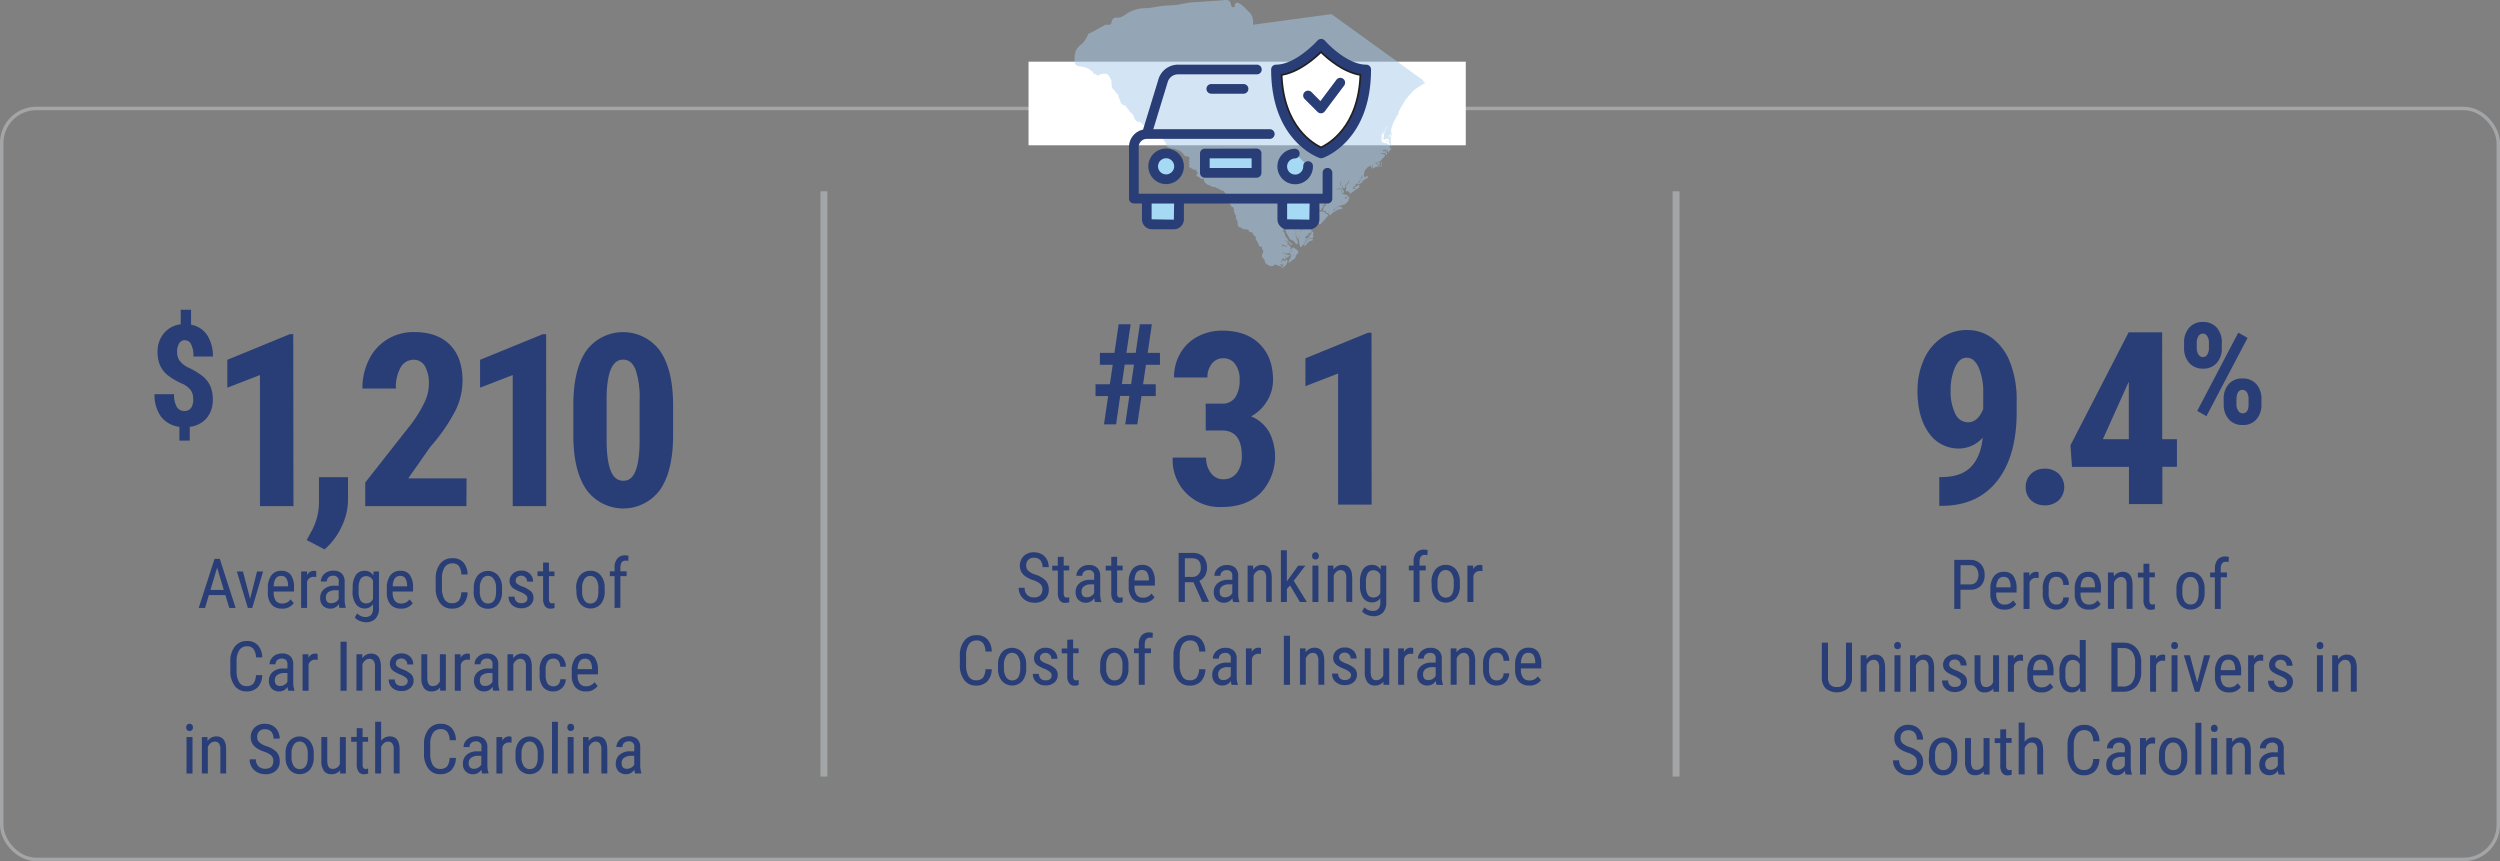 <svg xmlns="http://www.w3.org/2000/svg" viewBox="0 0 724.64 249.6"><rect x="0" y="0" width="724.64" height="249.6" fill="#808080" stroke="none"/><defs><style>.cls-1,.cls-3{fill:#293d76;}.cls-2{fill:none;}.cls-2,.cls-3{stroke:#a3a5a7;}.cls-2,.cls-3,.cls-8{stroke-miterlimit:10;}.cls-3{stroke-width:2px;}.cls-4,.cls-8{fill:#fff;}.cls-5{opacity:0.5;}.cls-6{fill:#a7ccea;}.cls-7{fill:#a5d9f4;}.cls-8{stroke:#221f20;}</style></defs><g id="Layer_2" data-name="Layer 2"><g id="Layer_1-2" data-name="Layer 1"><path class="cls-1" d="M65.34,172.49h-4.8l-1.11,3.72H57.6L62.18,162h1.53l4.59,14.22H66.46ZM61,171h3.87l-1.94-6.47Z"/><path class="cls-1" d="M72.5,173.58l2-7.93h1.76l-3.14,10.56H71.84l-3.18-10.56h1.76Z"/><path class="cls-1" d="M81.71,176.41a3.87,3.87,0,0,1-3-1.18,5.08,5.08,0,0,1-1.07-3.45V170.5a6,6,0,0,1,1-3.71,3.41,3.41,0,0,1,2.87-1.34,3.31,3.31,0,0,1,2.78,1.18,6.08,6.08,0,0,1,.93,3.68v1.14H79.33v.24a3.83,3.83,0,0,0,.64,2.47,2.23,2.23,0,0,0,1.84.77,2.9,2.9,0,0,0,1.34-.29,3.25,3.25,0,0,0,1.09-.91l.9,1.1A3.94,3.94,0,0,1,81.71,176.41Zm-.2-9.48a1.83,1.83,0,0,0-1.59.74,4.39,4.39,0,0,0-.58,2.29H83.5v-.23a4,4,0,0,0-.55-2.15A1.66,1.66,0,0,0,81.51,166.93Z"/><path class="cls-1" d="M91.66,167.27a3.84,3.84,0,0,0-.78-.07A1.89,1.89,0,0,0,89,168.65v7.56H87.29V165.65H89l0,1.07a2.16,2.16,0,0,1,2-1.27,1.52,1.52,0,0,1,.68.14Z"/><path class="cls-1" d="M98.43,176.21a3.72,3.72,0,0,1-.23-1.15,2.74,2.74,0,0,1-2.34,1.35,3,3,0,0,1-2.24-.81,3.06,3.06,0,0,1-.81-2.27,3.22,3.22,0,0,1,1.1-2.56,4.47,4.47,0,0,1,3-1h1.27v-1.13a1.48,1.48,0,0,0-1.7-1.75,1.78,1.78,0,0,0-1.27.47,1.57,1.57,0,0,0-.48,1.18H93a2.8,2.8,0,0,1,.48-1.55,3.36,3.36,0,0,1,1.29-1.16,3.85,3.85,0,0,1,1.8-.42,3.45,3.45,0,0,1,2.47.81,3.13,3.13,0,0,1,.86,2.34v5.34a6.69,6.69,0,0,0,.33,2.12v.15Zm-2.31-1.38a2.21,2.21,0,0,0,1.21-.35,2,2,0,0,0,.84-.88v-2.52h-1a3.32,3.32,0,0,0-2,.56,1.76,1.76,0,0,0-.71,1.49,1.94,1.94,0,0,0,.36,1.3A1.57,1.57,0,0,0,96.12,174.83Z"/><path class="cls-1" d="M102.23,170.45a6.53,6.53,0,0,1,.89-3.74,3,3,0,0,1,2.63-1.26,2.69,2.69,0,0,1,2.45,1.38l.09-1.18h1.56v10.66a4.18,4.18,0,0,1-1,3,3.71,3.71,0,0,1-2.81,1.05,5,5,0,0,1-1.75-.38,3.71,3.71,0,0,1-1.46-1l.7-1.19a3.32,3.32,0,0,0,2.38,1.06c1.44,0,2.18-.79,2.21-2.36v-1.37a2.71,2.71,0,0,1-2.38,1.24,3,3,0,0,1-2.56-1.24,6,6,0,0,1-1-3.55Zm1.72,1a5,5,0,0,0,.53,2.61,1.86,1.86,0,0,0,1.71.83,2,2,0,0,0,1.93-1.31v-5.28a2.08,2.08,0,0,0-1.91-1.3,1.88,1.88,0,0,0-1.72.84,5,5,0,0,0-.54,2.56Z"/><path class="cls-1" d="M116.2,176.41a3.89,3.89,0,0,1-3-1.18,5.08,5.08,0,0,1-1.07-3.45V170.5a6,6,0,0,1,1-3.71,3.44,3.44,0,0,1,2.88-1.34,3.29,3.29,0,0,1,2.77,1.18,6.15,6.15,0,0,1,.94,3.68v1.14h-5.9v.24a3.83,3.83,0,0,0,.64,2.47,2.23,2.23,0,0,0,1.84.77,2.87,2.87,0,0,0,1.34-.29,3.25,3.25,0,0,0,1.09-.91l.9,1.1A3.93,3.93,0,0,1,116.2,176.41Zm-.19-9.48a1.83,1.83,0,0,0-1.6.74,4.39,4.39,0,0,0-.58,2.29H118v-.23a4.12,4.12,0,0,0-.54-2.15A1.68,1.68,0,0,0,116,166.93Z"/><path class="cls-1" d="M135.53,171.69a5.27,5.27,0,0,1-1.29,3.5,4.35,4.35,0,0,1-3.29,1.22,4.06,4.06,0,0,1-3.4-1.63,7,7,0,0,1-1.26-4.41v-2.58a6.82,6.82,0,0,1,1.29-4.38,4.26,4.26,0,0,1,3.53-1.61A4.1,4.1,0,0,1,134.3,163a5.41,5.41,0,0,1,1.23,3.52h-1.81a4.42,4.42,0,0,0-.73-2.48,2.32,2.32,0,0,0-1.88-.74,2.54,2.54,0,0,0-2.23,1.14,5.89,5.89,0,0,0-.78,3.33v2.61a6.28,6.28,0,0,0,.72,3.31,2.37,2.37,0,0,0,2.13,1.15,2.57,2.57,0,0,0,2-.69,4.37,4.37,0,0,0,.76-2.49Z"/><path class="cls-1" d="M137.34,170.44a5.57,5.57,0,0,1,1.12-3.65,4,4,0,0,1,5.91,0,5.44,5.44,0,0,1,1.15,3.56v1.12a5.45,5.45,0,0,1-1.12,3.63,3.66,3.66,0,0,1-3,1.34,3.7,3.7,0,0,1-2.95-1.3,5.42,5.42,0,0,1-1.15-3.52Zm1.73,1a4.45,4.45,0,0,0,.64,2.56,2,2,0,0,0,1.73.93c1.52,0,2.3-1.1,2.35-3.3v-1.19a4.45,4.45,0,0,0-.65-2.56,2,2,0,0,0-3.43,0,4.44,4.44,0,0,0-.64,2.55Z"/><path class="cls-1" d="M152.88,173.51a1.29,1.29,0,0,0-.42-1,6.17,6.17,0,0,0-1.62-.94,10.67,10.67,0,0,1-2-1,2.88,2.88,0,0,1-.85-.94,2.55,2.55,0,0,1-.29-1.24,2.79,2.79,0,0,1,1-2.15,3.47,3.47,0,0,1,2.4-.85,3.42,3.42,0,0,1,2.48.9,3,3,0,0,1,.94,2.3h-1.72a1.68,1.68,0,0,0-.48-1.21,1.58,1.58,0,0,0-1.22-.51,1.73,1.73,0,0,0-1.19.4,1.34,1.34,0,0,0-.44,1,1.15,1.15,0,0,0,.32.85,5.42,5.42,0,0,0,1.53.85,7.76,7.76,0,0,1,2.62,1.47,2.53,2.53,0,0,1,.69,1.82,2.79,2.79,0,0,1-1,2.21,3.73,3.73,0,0,1-2.54.83,3.78,3.78,0,0,1-2.67-.95,3.1,3.1,0,0,1-1-2.4h1.74a1.79,1.79,0,0,0,2,1.87,2,2,0,0,0,1.31-.38A1.31,1.31,0,0,0,152.88,173.51Z"/><path class="cls-1" d="M159.12,163.09v2.56h1.59V167h-1.59v6.56a1.74,1.74,0,0,0,.21,1,.75.75,0,0,0,.7.32,2.37,2.37,0,0,0,.69-.11l0,1.45a3.78,3.78,0,0,1-1.2.2,1.82,1.82,0,0,1-1.56-.74,3.4,3.4,0,0,1-.54-2.07V167h-1.61v-1.39h1.61v-2.56Z"/><path class="cls-1" d="M167,170.44a5.57,5.57,0,0,1,1.12-3.65,3.67,3.67,0,0,1,3-1.34,3.71,3.71,0,0,1,3,1.31,5.44,5.44,0,0,1,1.15,3.56v1.12a5.51,5.51,0,0,1-1.12,3.63,4,4,0,0,1-5.91,0,5.42,5.42,0,0,1-1.15-3.52Zm1.73,1a4.45,4.45,0,0,0,.64,2.56,2,2,0,0,0,1.72.93c1.53,0,2.31-1.1,2.36-3.3v-1.19a4.45,4.45,0,0,0-.65-2.56,2,2,0,0,0-1.73-.95,2,2,0,0,0-1.7.95,4.44,4.44,0,0,0-.64,2.55Z"/><path class="cls-1" d="M178.14,176.21V167h-1.37v-1.39h1.37v-1.23a3.83,3.83,0,0,1,.82-2.51,2.78,2.78,0,0,1,2.22-.9,3.53,3.53,0,0,1,1,.16l-.09,1.46a3.35,3.35,0,0,0-.79-.09c-1,0-1.48.7-1.48,2.11v1h1.81V167h-1.81v9.17Z"/><path class="cls-1" d="M76,195.69a5.27,5.27,0,0,1-1.28,3.5,4.37,4.37,0,0,1-3.3,1.22,4.07,4.07,0,0,1-3.4-1.63,7,7,0,0,1-1.26-4.41v-2.58a6.82,6.82,0,0,1,1.3-4.38,4.26,4.26,0,0,1,3.53-1.61A4.13,4.13,0,0,1,74.73,187,5.36,5.36,0,0,1,76,190.55h-1.8a4.41,4.41,0,0,0-.74-2.48,2.3,2.3,0,0,0-1.87-.74,2.55,2.55,0,0,0-2.24,1.14,5.89,5.89,0,0,0-.78,3.33v2.61a6.18,6.18,0,0,0,.73,3.31,2.34,2.34,0,0,0,2.12,1.15,2.57,2.57,0,0,0,2-.69,4.36,4.36,0,0,0,.77-2.49Z"/><path class="cls-1" d="M83.57,200.21a3.72,3.72,0,0,1-.23-1.15A2.74,2.74,0,0,1,81,200.41a3,3,0,0,1-2.24-.81,3.06,3.06,0,0,1-.81-2.27,3.22,3.22,0,0,1,1.1-2.56,4.5,4.5,0,0,1,3-1h1.27v-1.13a1.82,1.82,0,0,0-.42-1.35,1.85,1.85,0,0,0-1.28-.4,1.76,1.76,0,0,0-1.27.47,1.54,1.54,0,0,0-.49,1.18H78.13a2.8,2.8,0,0,1,.48-1.55,3.36,3.36,0,0,1,1.29-1.16,3.85,3.85,0,0,1,1.8-.42,3.44,3.44,0,0,1,2.47.81A3.13,3.13,0,0,1,85,192.6v5.34a6.41,6.41,0,0,0,.34,2.12v.15Zm-2.31-1.38a2.27,2.27,0,0,0,1.22-.35,2.15,2.15,0,0,0,.84-.88v-2.52h-1a3.26,3.26,0,0,0-1.94.56,1.74,1.74,0,0,0-.72,1.49,1.94,1.94,0,0,0,.36,1.3A1.57,1.57,0,0,0,81.26,198.83Z"/><path class="cls-1" d="M92.07,191.27a3.84,3.84,0,0,0-.78-.07,1.89,1.89,0,0,0-1.85,1.45v7.56H87.71V189.65h1.68l0,1.07a2.14,2.14,0,0,1,2-1.27,1.6,1.6,0,0,1,.69.14Z"/><path class="cls-1" d="M100.48,200.21H98.7V186h1.78Z"/><path class="cls-1" d="M105,189.65l0,1.14a3.09,3.09,0,0,1,2.57-1.34q2.8,0,2.84,3.74v7h-1.72v-6.94a2.83,2.83,0,0,0-.41-1.76,1.5,1.5,0,0,0-1.25-.53,1.77,1.77,0,0,0-1.15.43,3.14,3.14,0,0,0-.83,1.13v7.67h-1.73V189.65Z"/><path class="cls-1" d="M118.19,197.51a1.29,1.29,0,0,0-.42-1,6.17,6.17,0,0,0-1.62-.94,10.67,10.67,0,0,1-2-1,2.92,2.92,0,0,1-.86-.94,2.67,2.67,0,0,1-.28-1.24,2.81,2.81,0,0,1,.94-2.15,3.49,3.49,0,0,1,2.41-.85,3.42,3.42,0,0,1,2.48.9,3,3,0,0,1,.94,2.3h-1.72a1.68,1.68,0,0,0-.48-1.21,1.59,1.59,0,0,0-1.22-.51,1.75,1.75,0,0,0-1.2.4,1.34,1.34,0,0,0-.43,1,1.15,1.15,0,0,0,.32.85,5.42,5.42,0,0,0,1.53.85,7.59,7.59,0,0,1,2.61,1.47,2.5,2.5,0,0,1,.7,1.82,2.79,2.79,0,0,1-1,2.21,3.73,3.73,0,0,1-2.54.83,3.82,3.82,0,0,1-2.68-.95,3.13,3.13,0,0,1-1-2.4h1.74a2,2,0,0,0,.53,1.37,1.93,1.93,0,0,0,1.43.5,2,2,0,0,0,1.31-.38A1.31,1.31,0,0,0,118.19,197.51Z"/><path class="cls-1" d="M127.55,199.28a3,3,0,0,1-2.51,1.13,2.51,2.51,0,0,1-2.16-1,4.9,4.9,0,0,1-.75-2.89v-6.88h1.72v6.75c0,1.65.5,2.47,1.49,2.47a2.15,2.15,0,0,0,2.16-1.4v-7.82h1.73v10.56h-1.64Z"/><path class="cls-1" d="M136.2,191.27a4,4,0,0,0-.79-.07,1.89,1.89,0,0,0-1.85,1.45v7.56h-1.73V189.65h1.68l0,1.07a2.15,2.15,0,0,1,2-1.27,1.57,1.57,0,0,1,.69.14Z"/><path class="cls-1" d="M143,200.21a3.79,3.79,0,0,1-.22-1.15,2.74,2.74,0,0,1-2.34,1.35,3,3,0,0,1-2.25-.81,3.09,3.09,0,0,1-.8-2.27,3.21,3.21,0,0,1,1.09-2.56,4.5,4.5,0,0,1,3-1h1.27v-1.13a1.48,1.48,0,0,0-1.7-1.75,1.78,1.78,0,0,0-1.27.47,1.58,1.58,0,0,0-.49,1.18h-1.73A2.8,2.8,0,0,1,138,191a3.36,3.36,0,0,1,1.29-1.16,3.86,3.86,0,0,1,1.81-.42,3.41,3.41,0,0,1,2.46.81,3.1,3.1,0,0,1,.87,2.34v5.34a6.69,6.69,0,0,0,.33,2.12v.15Zm-2.3-1.38a2.23,2.23,0,0,0,1.21-.35,2.15,2.15,0,0,0,.84-.88v-2.52h-1a3.28,3.28,0,0,0-1.94.56,1.73,1.73,0,0,0-.71,1.49,1.94,1.94,0,0,0,.36,1.3A1.57,1.57,0,0,0,140.66,198.83Z"/><path class="cls-1" d="M148.74,189.65l0,1.14a3.09,3.09,0,0,1,2.57-1.34q2.81,0,2.84,3.74v7h-1.71v-6.94a2.82,2.82,0,0,0-.42-1.76,1.49,1.49,0,0,0-1.24-.53,1.79,1.79,0,0,0-1.16.43,3.14,3.14,0,0,0-.83,1.13v7.67H147.1V189.65Z"/><path class="cls-1" d="M160.45,198.93a1.84,1.84,0,0,0,1.38-.53,2.26,2.26,0,0,0,.57-1.52H164a3.61,3.61,0,0,1-1.08,2.53,3.46,3.46,0,0,1-2.5,1,3.7,3.7,0,0,1-3-1.24,5.61,5.61,0,0,1-1-3.68v-1.16a5.55,5.55,0,0,1,1-3.63,3.64,3.64,0,0,1,3-1.25,3.33,3.33,0,0,1,2.58,1,4.17,4.17,0,0,1,1,2.8H162.4a2.92,2.92,0,0,0-.56-1.76,1.75,1.75,0,0,0-1.4-.59,2,2,0,0,0-1.7.76,4.28,4.28,0,0,0-.58,2.49v1.34a4.67,4.67,0,0,0,.55,2.64A2,2,0,0,0,160.45,198.93Z"/><path class="cls-1" d="M169.8,200.41a3.88,3.88,0,0,1-3-1.18,5.08,5.08,0,0,1-1.07-3.45V194.5a6,6,0,0,1,1-3.71,3.41,3.41,0,0,1,2.87-1.34,3.29,3.29,0,0,1,2.78,1.18,6.15,6.15,0,0,1,.94,3.68v1.14h-5.9v.24a3.83,3.83,0,0,0,.64,2.47,2.23,2.23,0,0,0,1.84.77,2.9,2.9,0,0,0,1.34-.29,3.25,3.25,0,0,0,1.09-.91l.9,1.1A3.93,3.93,0,0,1,169.8,200.41Zm-.2-9.48a1.83,1.83,0,0,0-1.59.74,4.39,4.39,0,0,0-.58,2.29h4.16v-.23a4,4,0,0,0-.55-2.15A1.66,1.66,0,0,0,169.6,190.93Z"/><path class="cls-1" d="M55.93,210.84a1.13,1.13,0,0,1-.24.74.92.92,0,0,1-.74.29.93.93,0,0,1-.74-.29,1.13,1.13,0,0,1-.24-.74,1.15,1.15,0,0,1,.24-.74.91.91,0,0,1,.74-.3.86.86,0,0,1,.73.31A1.1,1.1,0,0,1,55.93,210.84Zm-.13,13.37H54.07V213.65H55.8Z"/><path class="cls-1" d="M60.14,213.65l0,1.14a3.09,3.09,0,0,1,2.57-1.34c1.87,0,2.81,1.25,2.84,3.74v7H63.88v-6.94a2.9,2.9,0,0,0-.41-1.76,1.5,1.5,0,0,0-1.25-.53,1.81,1.81,0,0,0-1.16.43,3.12,3.12,0,0,0-.82,1.13v7.67H58.51V213.65Z"/><path class="cls-1" d="M79.22,220.62a2.2,2.2,0,0,0-.57-1.63,6,6,0,0,0-2.08-1.11,8.78,8.78,0,0,1-2.3-1.12,4.06,4.06,0,0,1-1.19-1.35,3.63,3.63,0,0,1-.4-1.74,3.72,3.72,0,0,1,1.13-2.78,4,4,0,0,1,3-1.09,4.32,4.32,0,0,1,2.23.56,3.74,3.74,0,0,1,1.5,1.55,4.59,4.59,0,0,1,.53,2.18h-1.8a3,3,0,0,0-.63-2,2.3,2.3,0,0,0-1.83-.72,2.24,2.24,0,0,0-1.68.61,2.34,2.34,0,0,0-.59,1.7,2,2,0,0,0,.64,1.51,5.87,5.87,0,0,0,2,1.08,7.08,7.08,0,0,1,3,1.71,3.86,3.86,0,0,1,.9,2.66,3.6,3.6,0,0,1-1.12,2.77,4.35,4.35,0,0,1-3.06,1,4.92,4.92,0,0,1-2.29-.54,4.13,4.13,0,0,1-1.65-1.53,4.21,4.21,0,0,1-.6-2.25h1.8a2.76,2.76,0,0,0,.73,2,2.71,2.71,0,0,0,2,.73,2.41,2.41,0,0,0,1.78-.6A2.24,2.24,0,0,0,79.22,220.62Z"/><path class="cls-1" d="M82.77,218.44a5.51,5.51,0,0,1,1.12-3.65,3.95,3.95,0,0,1,5.9,0,5.39,5.39,0,0,1,1.15,3.56v1.12a5.5,5.5,0,0,1-1.11,3.63,4,4,0,0,1-5.91,0,5.37,5.37,0,0,1-1.15-3.52Zm1.73,1a4.45,4.45,0,0,0,.64,2.56,2,2,0,0,0,1.72.93c1.52,0,2.31-1.1,2.35-3.3v-1.19a4.45,4.45,0,0,0-.64-2.56,2,2,0,0,0-1.73-.95,2,2,0,0,0-1.7.95,4.44,4.44,0,0,0-.64,2.55Z"/><path class="cls-1" d="M98.56,223.28a3,3,0,0,1-2.51,1.13,2.53,2.53,0,0,1-2.17-1,4.91,4.91,0,0,1-.74-2.89v-6.88h1.72v6.75c0,1.65.49,2.47,1.48,2.47a2.16,2.16,0,0,0,2.17-1.4v-7.82h1.73v10.56H98.6Z"/><path class="cls-1" d="M105.1,211.09v2.56h1.59V215H105.1v6.56a1.74,1.74,0,0,0,.21,1,.75.75,0,0,0,.7.32,2.37,2.37,0,0,0,.69-.11l0,1.45a3.78,3.78,0,0,1-1.2.2,1.82,1.82,0,0,1-1.56-.74,3.4,3.4,0,0,1-.54-2.07V215h-1.61v-1.39h1.61v-2.56Z"/><path class="cls-1" d="M110.47,214.73a3.06,3.06,0,0,1,2.52-1.28q2.81,0,2.84,3.74v7h-1.71v-6.94a2.82,2.82,0,0,0-.42-1.76,1.49,1.49,0,0,0-1.24-.53,1.79,1.79,0,0,0-1.16.43,3.14,3.14,0,0,0-.83,1.13v7.67h-1.73v-15h1.73Z"/><path class="cls-1" d="M132.14,219.69a5.22,5.22,0,0,1-1.28,3.5,4.37,4.37,0,0,1-3.3,1.22,4.07,4.07,0,0,1-3.4-1.63,7,7,0,0,1-1.26-4.41v-2.58a6.82,6.82,0,0,1,1.3-4.38,4.26,4.26,0,0,1,3.53-1.61,4.11,4.11,0,0,1,3.19,1.23,5.36,5.36,0,0,1,1.22,3.52h-1.8a4.41,4.41,0,0,0-.74-2.48,2.3,2.3,0,0,0-1.87-.74,2.55,2.55,0,0,0-2.24,1.14,5.89,5.89,0,0,0-.78,3.33v2.61a6.18,6.18,0,0,0,.73,3.31,2.34,2.34,0,0,0,2.12,1.15,2.57,2.57,0,0,0,2-.69,4.29,4.29,0,0,0,.77-2.49Z"/><path class="cls-1" d="M139.76,224.21a3.79,3.79,0,0,1-.22-1.15,2.76,2.76,0,0,1-2.35,1.35,2.8,2.8,0,0,1-3-3.08,3.21,3.21,0,0,1,1.09-2.56,4.5,4.5,0,0,1,3-1h1.27v-1.13a1.48,1.48,0,0,0-1.7-1.75,1.76,1.76,0,0,0-1.27.47,1.54,1.54,0,0,0-.49,1.18h-1.73a2.8,2.8,0,0,1,.48-1.55,3.36,3.36,0,0,1,1.29-1.16,3.86,3.86,0,0,1,1.81-.42,3.41,3.41,0,0,1,2.46.81,3.18,3.18,0,0,1,.87,2.34v5.34a6.17,6.17,0,0,0,.33,2.12v.15Zm-2.3-1.38a2.26,2.26,0,0,0,1.21-.35,2.15,2.15,0,0,0,.84-.88v-2.52h-1a3.26,3.26,0,0,0-1.94.56,1.74,1.74,0,0,0-.72,1.49,1.89,1.89,0,0,0,.37,1.3A1.56,1.56,0,0,0,137.46,222.83Z"/><path class="cls-1" d="M148.27,215.27a3.84,3.84,0,0,0-.78-.07,1.89,1.89,0,0,0-1.86,1.45v7.56H143.9V213.65h1.68l0,1.07a2.15,2.15,0,0,1,2-1.27,1.57,1.57,0,0,1,.69.14Z"/><path class="cls-1" d="M149.43,218.44a5.51,5.51,0,0,1,1.12-3.65,3.95,3.95,0,0,1,5.9,0,5.39,5.39,0,0,1,1.15,3.56v1.12a5.5,5.5,0,0,1-1.11,3.63,4,4,0,0,1-5.91,0,5.37,5.37,0,0,1-1.15-3.52Zm1.73,1a4.45,4.45,0,0,0,.64,2.56,2,2,0,0,0,1.72.93c1.52,0,2.31-1.1,2.35-3.3v-1.19a4.45,4.45,0,0,0-.64-2.56,2,2,0,0,0-1.73-.95,2,2,0,0,0-1.7.95,4.44,4.44,0,0,0-.64,2.55Z"/><path class="cls-1" d="M161.69,224.21H160v-15h1.72Z"/><path class="cls-1" d="M166.41,210.84a1.13,1.13,0,0,1-.24.74.94.94,0,0,1-.75.29.93.93,0,0,1-.73-.29,1.13,1.13,0,0,1-.24-.74,1.15,1.15,0,0,1,.24-.74.9.9,0,0,1,.73-.3.87.87,0,0,1,.74.31A1.1,1.1,0,0,1,166.41,210.84Zm-.14,13.37h-1.72V213.65h1.72Z"/><path class="cls-1" d="M170.62,213.65l0,1.14a3.08,3.08,0,0,1,2.57-1.34c1.87,0,2.81,1.25,2.84,3.74v7h-1.72v-6.94a2.82,2.82,0,0,0-.42-1.76,1.48,1.48,0,0,0-1.24-.53,1.79,1.79,0,0,0-1.16.43,3.12,3.12,0,0,0-.82,1.13v7.67H169V213.65Z"/><path class="cls-1" d="M184.11,224.21a3.72,3.72,0,0,1-.23-1.15,2.74,2.74,0,0,1-2.34,1.35,3,3,0,0,1-2.24-.81,3.06,3.06,0,0,1-.81-2.27,3.24,3.24,0,0,1,1.09-2.56,4.5,4.5,0,0,1,3-1h1.27v-1.13a1.48,1.48,0,0,0-1.7-1.75,1.78,1.78,0,0,0-1.27.47,1.57,1.57,0,0,0-.48,1.18h-1.73a2.8,2.8,0,0,1,.48-1.55,3.27,3.27,0,0,1,1.28-1.16,3.89,3.89,0,0,1,1.81-.42,3.45,3.45,0,0,1,2.47.81,3.13,3.13,0,0,1,.86,2.34v5.34a6.69,6.69,0,0,0,.33,2.12v.15Zm-2.31-1.38a2.23,2.23,0,0,0,1.21-.35,2,2,0,0,0,.84-.88v-2.52h-1a3.32,3.32,0,0,0-1.95.56,1.76,1.76,0,0,0-.71,1.49,1.94,1.94,0,0,0,.36,1.3A1.57,1.57,0,0,0,181.8,222.83Z"/><rect class="cls-2" x="0.5" y="31.44" width="723.64" height="217.66" rx="10"/><line class="cls-3" x1="485.82" y1="55.45" x2="485.82" y2="225.09"/><line class="cls-3" x1="238.82" y1="55.45" x2="238.82" y2="225.09"/><path class="cls-1" d="M302.15,170.91a2.2,2.2,0,0,0-.58-1.63,5.87,5.87,0,0,0-2.08-1.11,8.94,8.94,0,0,1-2.3-1.12A4.06,4.06,0,0,1,296,165.7a4,4,0,0,1,.73-4.52,4.07,4.07,0,0,1,3-1.09,4.31,4.31,0,0,1,2.22.56,3.88,3.88,0,0,1,1.51,1.55,4.59,4.59,0,0,1,.52,2.18h-1.79a3,3,0,0,0-.64-2,2.29,2.29,0,0,0-1.82-.72,2.21,2.21,0,0,0-1.68.61,2.3,2.3,0,0,0-.6,1.7,2,2,0,0,0,.64,1.51,5.83,5.83,0,0,0,2,1.08,7,7,0,0,1,3,1.71,3.86,3.86,0,0,1,.9,2.66,3.6,3.6,0,0,1-1.12,2.77,4.35,4.35,0,0,1-3.06,1,5,5,0,0,1-2.29-.54,4.13,4.13,0,0,1-1.65-1.53,4.21,4.21,0,0,1-.6-2.25H297a2.77,2.77,0,0,0,.74,2.05,2.7,2.7,0,0,0,2,.73,2.41,2.41,0,0,0,1.78-.6A2.25,2.25,0,0,0,302.15,170.91Z"/><path class="cls-1" d="M308.32,161.38v2.56h1.59v1.39h-1.59v6.56a1.84,1.84,0,0,0,.2,1,.76.76,0,0,0,.71.32,2.42,2.42,0,0,0,.69-.11l0,1.45a3.78,3.78,0,0,1-1.2.2,1.81,1.81,0,0,1-1.56-.74,3.4,3.4,0,0,1-.54-2.07v-6.56H305v-1.39h1.61v-2.56Z"/><path class="cls-1" d="M317.4,174.5a3.79,3.79,0,0,1-.22-1.15,2.76,2.76,0,0,1-2.35,1.35,3,3,0,0,1-2.24-.81,3.06,3.06,0,0,1-.81-2.27,3.22,3.22,0,0,1,1.1-2.56,4.5,4.5,0,0,1,3-1h1.27V167a1.48,1.48,0,0,0-1.7-1.75,1.76,1.76,0,0,0-1.27.47,1.54,1.54,0,0,0-.49,1.18H312a2.8,2.8,0,0,1,.48-1.55,3.36,3.36,0,0,1,1.29-1.16,3.85,3.85,0,0,1,1.8-.42,3.42,3.42,0,0,1,2.47.81,3.13,3.13,0,0,1,.86,2.34v5.34a6.41,6.41,0,0,0,.34,2.12v.15Zm-2.3-1.38a2.26,2.26,0,0,0,1.21-.35,2.15,2.15,0,0,0,.84-.88v-2.52h-1a3.26,3.26,0,0,0-1.94.56,1.74,1.74,0,0,0-.72,1.49,1.94,1.94,0,0,0,.36,1.3A1.6,1.6,0,0,0,315.1,173.12Z"/><path class="cls-1" d="M323.81,161.38v2.56h1.59v1.39h-1.59v6.56a1.75,1.75,0,0,0,.2,1,.76.76,0,0,0,.7.32,2.49,2.49,0,0,0,.7-.11l0,1.45a3.78,3.78,0,0,1-1.2.2,1.83,1.83,0,0,1-1.57-.74,3.48,3.48,0,0,1-.53-2.07v-6.56h-1.61v-1.39h1.61v-2.56Z"/><path class="cls-1" d="M331.23,174.7a3.87,3.87,0,0,1-3-1.18,5.08,5.08,0,0,1-1.07-3.45v-1.28a6,6,0,0,1,1-3.71,3.41,3.41,0,0,1,2.87-1.34,3.31,3.31,0,0,1,2.78,1.18,6.08,6.08,0,0,1,.93,3.68v1.14h-5.89V170a3.83,3.83,0,0,0,.64,2.47,2.23,2.23,0,0,0,1.84.77,2.9,2.9,0,0,0,1.34-.29,3.25,3.25,0,0,0,1.09-.91l.9,1.1A3.94,3.94,0,0,1,331.23,174.7Zm-.2-9.48a1.83,1.83,0,0,0-1.59.74,4.39,4.39,0,0,0-.58,2.29H333V168a4,4,0,0,0-.55-2.15A1.66,1.66,0,0,0,331,165.22Z"/><path class="cls-1" d="M345.94,168.75h-2.5v5.75h-1.8V160.28h4a4.29,4.29,0,0,1,3.17,1.09,5.1,5.1,0,0,1,.49,5.49,3.71,3.71,0,0,1-1.65,1.48l2.76,6v.12h-1.93Zm-2.5-1.53h2.16a2.32,2.32,0,0,0,1.8-.73,2.76,2.76,0,0,0,.66-1.93c0-1.83-.82-2.74-2.48-2.74h-2.14Z"/><path class="cls-1" d="M357.45,174.5a3.72,3.72,0,0,1-.23-1.15,2.74,2.74,0,0,1-2.34,1.35,3,3,0,0,1-2.24-.81,3.06,3.06,0,0,1-.81-2.27,3.22,3.22,0,0,1,1.1-2.56,4.5,4.5,0,0,1,3-1h1.26V167a1.82,1.82,0,0,0-.41-1.35,1.85,1.85,0,0,0-1.28-.4,1.76,1.76,0,0,0-1.27.47,1.54,1.54,0,0,0-.49,1.18H352a2.8,2.8,0,0,1,.48-1.55,3.36,3.36,0,0,1,1.29-1.16,3.85,3.85,0,0,1,1.8-.42,3.44,3.44,0,0,1,2.47.81,3.13,3.13,0,0,1,.86,2.34v5.34a6.41,6.41,0,0,0,.34,2.12v.15Zm-2.31-1.38a2.27,2.27,0,0,0,1.22-.35,2.06,2.06,0,0,0,.83-.88v-2.52h-1a3.26,3.26,0,0,0-1.94.56,1.74,1.74,0,0,0-.72,1.49,1.94,1.94,0,0,0,.36,1.3A1.57,1.57,0,0,0,355.14,173.12Z"/><path class="cls-1" d="M363.22,163.94l0,1.14a3.09,3.09,0,0,1,2.57-1.34c1.87,0,2.81,1.25,2.84,3.74v7H367v-6.94a2.9,2.9,0,0,0-.41-1.76,1.51,1.51,0,0,0-1.25-.53,1.81,1.81,0,0,0-1.16.43,3.12,3.12,0,0,0-.82,1.13v7.67h-1.73V163.94Z"/><path class="cls-1" d="M373.92,169.67l-.91,1.05v3.78h-1.73v-15H373v9l3.29-4.54h2.07L375,168.35l3.8,6.15h-2Z"/><path class="cls-1" d="M382.28,161.13a1.13,1.13,0,0,1-.24.74.92.92,0,0,1-.74.29.93.93,0,0,1-.74-.29,1.13,1.13,0,0,1-.24-.74,1.15,1.15,0,0,1,.24-.74.91.91,0,0,1,.74-.3.86.86,0,0,1,.73.31A1.1,1.1,0,0,1,382.28,161.13Zm-.13,13.37h-1.73V163.94h1.73Z"/><path class="cls-1" d="M386.49,163.94l.05,1.14a3.09,3.09,0,0,1,2.57-1.34c1.87,0,2.81,1.25,2.84,3.74v7h-1.72v-6.94a2.9,2.9,0,0,0-.41-1.76,1.5,1.5,0,0,0-1.25-.53,1.81,1.81,0,0,0-1.16.43,3.12,3.12,0,0,0-.82,1.13v7.67h-1.73V163.94Z"/><path class="cls-1" d="M394.2,168.74a6.45,6.45,0,0,1,.9-3.74,3,3,0,0,1,2.62-1.26,2.69,2.69,0,0,1,2.45,1.38l.09-1.18h1.56V174.6a4.18,4.18,0,0,1-1,3,3.7,3.7,0,0,1-2.8,1,5,5,0,0,1-1.76-.38,3.71,3.71,0,0,1-1.46-1l.71-1.19a3.28,3.28,0,0,0,2.37,1.06c1.44,0,2.18-.79,2.22-2.36v-1.37a2.74,2.74,0,0,1-2.39,1.24,3,3,0,0,1-2.56-1.24,6,6,0,0,1-.95-3.55Zm1.73,1a5.06,5.06,0,0,0,.52,2.61,1.86,1.86,0,0,0,1.71.83,2.06,2.06,0,0,0,1.94-1.31v-5.28a2.11,2.11,0,0,0-1.92-1.3,1.88,1.88,0,0,0-1.72.84,4.89,4.89,0,0,0-.53,2.56Z"/><path class="cls-1" d="M409.73,174.5v-9.17h-1.37v-1.39h1.37v-1.23a3.83,3.83,0,0,1,.82-2.51,2.78,2.78,0,0,1,2.22-.9,3.53,3.53,0,0,1,1.05.16l-.09,1.46a3.35,3.35,0,0,0-.79-.09c-1,0-1.48.7-1.48,2.11v1h1.81v1.39h-1.81v9.17Z"/><path class="cls-1" d="M414.94,168.73a5.51,5.51,0,0,1,1.12-3.65,3.66,3.66,0,0,1,2.95-1.34,3.71,3.71,0,0,1,3,1.31,5.44,5.44,0,0,1,1.14,3.56v1.12a5.5,5.5,0,0,1-1.11,3.63,4,4,0,0,1-5.91,0,5.42,5.42,0,0,1-1.15-3.52Zm1.73,1a4.45,4.45,0,0,0,.64,2.56,2,2,0,0,0,1.72.93c1.52,0,2.31-1.1,2.35-3.3v-1.19a4.45,4.45,0,0,0-.64-2.56,2,2,0,0,0-1.73-.95,2,2,0,0,0-1.7.95,4.44,4.44,0,0,0-.64,2.55Z"/><path class="cls-1" d="M429.7,165.56a3.84,3.84,0,0,0-.78-.07,1.89,1.89,0,0,0-1.85,1.45v7.56h-1.73V163.94H427l0,1.07a2.14,2.14,0,0,1,2-1.27,1.52,1.52,0,0,1,.68.14Z"/><path class="cls-1" d="M287.46,194a5.27,5.27,0,0,1-1.29,3.5,4.33,4.33,0,0,1-3.29,1.22,4.06,4.06,0,0,1-3.4-1.63,7,7,0,0,1-1.26-4.41v-2.58a6.82,6.82,0,0,1,1.29-4.38,4.28,4.28,0,0,1,3.53-1.61,4.1,4.1,0,0,1,3.19,1.23,5.36,5.36,0,0,1,1.23,3.52h-1.81a4.42,4.42,0,0,0-.73-2.48,2.32,2.32,0,0,0-1.88-.74,2.54,2.54,0,0,0-2.23,1.14,5.89,5.89,0,0,0-.78,3.33v2.61a6.28,6.28,0,0,0,.72,3.31,2.37,2.37,0,0,0,2.13,1.15,2.57,2.57,0,0,0,2-.69,4.37,4.37,0,0,0,.76-2.49Z"/><path class="cls-1" d="M289.28,192.73a5.56,5.56,0,0,1,1.11-3.65,4,4,0,0,1,5.91,0,5.39,5.39,0,0,1,1.15,3.56v1.12a5.5,5.5,0,0,1-1.11,3.63,4,4,0,0,1-5.92,0,5.37,5.37,0,0,1-1.14-3.52Zm1.72,1a4.53,4.53,0,0,0,.64,2.56,2,2,0,0,0,1.73.93c1.52,0,2.3-1.1,2.35-3.3v-1.19a4.45,4.45,0,0,0-.64-2.56,2,2,0,0,0-1.73-.95,2,2,0,0,0-1.71.95,4.52,4.52,0,0,0-.64,2.55Z"/><path class="cls-1" d="M304.81,195.8a1.29,1.29,0,0,0-.42-1,6.17,6.17,0,0,0-1.62-.94,10.67,10.67,0,0,1-2-1A2.88,2.88,0,0,1,300,192a2.55,2.55,0,0,1-.28-1.24,2.78,2.78,0,0,1,.94-2.15,3.49,3.49,0,0,1,2.41-.85,3.45,3.45,0,0,1,2.48.9,3.07,3.07,0,0,1,.93,2.3h-1.72a1.67,1.67,0,0,0-.47-1.21,1.61,1.61,0,0,0-1.22-.51,1.74,1.74,0,0,0-1.2.4,1.34,1.34,0,0,0-.44,1,1.15,1.15,0,0,0,.32.85,5.42,5.42,0,0,0,1.53.85,7.66,7.66,0,0,1,2.62,1.47,2.53,2.53,0,0,1,.69,1.82,2.76,2.76,0,0,1-1,2.21,3.72,3.72,0,0,1-2.54.83,3.78,3.78,0,0,1-2.67-.95,3.1,3.1,0,0,1-1-2.4h1.74a1.79,1.79,0,0,0,2,1.87,2,2,0,0,0,1.31-.38A1.31,1.31,0,0,0,304.81,195.8Z"/><path class="cls-1" d="M311.05,185.38v2.56h1.59v1.39h-1.59v6.56a1.74,1.74,0,0,0,.21,1,.75.75,0,0,0,.7.32,2.37,2.37,0,0,0,.69-.11l0,1.45a3.78,3.78,0,0,1-1.2.2,1.82,1.82,0,0,1-1.56-.74,3.4,3.4,0,0,1-.54-2.07v-6.56h-1.61v-1.39h1.61v-2.56Z"/><path class="cls-1" d="M318.91,192.73a5.57,5.57,0,0,1,1.12-3.65,4,4,0,0,1,5.91,0,5.39,5.39,0,0,1,1.15,3.56v1.12a5.45,5.45,0,0,1-1.12,3.63,3.66,3.66,0,0,1-3,1.34,3.7,3.7,0,0,1-2.95-1.3,5.42,5.42,0,0,1-1.15-3.52Zm1.73,1a4.53,4.53,0,0,0,.64,2.56,2,2,0,0,0,1.73.93c1.52,0,2.3-1.1,2.35-3.3v-1.19a4.45,4.45,0,0,0-.65-2.56,2,2,0,0,0-3.43,0,4.52,4.52,0,0,0-.64,2.55Z"/><path class="cls-1" d="M330.08,198.5v-9.17H328.7v-1.39h1.38v-1.23a3.83,3.83,0,0,1,.81-2.51,2.81,2.81,0,0,1,2.22-.9,3.48,3.48,0,0,1,1.05.16l-.09,1.46a3.35,3.35,0,0,0-.79-.09c-1,0-1.48.7-1.48,2.11v1h1.81v1.39H331.8v9.17Z"/><path class="cls-1" d="M349.38,194a5.27,5.27,0,0,1-1.28,3.5,4.37,4.37,0,0,1-3.3,1.22,4.07,4.07,0,0,1-3.4-1.63,7,7,0,0,1-1.26-4.41v-2.58a6.82,6.82,0,0,1,1.3-4.38,4.26,4.26,0,0,1,3.53-1.61,4.13,4.13,0,0,1,3.19,1.23,5.36,5.36,0,0,1,1.22,3.52h-1.8a4.41,4.41,0,0,0-.74-2.48,2.3,2.3,0,0,0-1.87-.74,2.55,2.55,0,0,0-2.24,1.14,5.89,5.89,0,0,0-.78,3.33v2.61a6.18,6.18,0,0,0,.73,3.31,2.34,2.34,0,0,0,2.12,1.15,2.57,2.57,0,0,0,2-.69,4.36,4.36,0,0,0,.77-2.49Z"/><path class="cls-1" d="M357,198.5a3.79,3.79,0,0,1-.22-1.15,2.76,2.76,0,0,1-2.35,1.35,3,3,0,0,1-2.24-.81,3.06,3.06,0,0,1-.81-2.27,3.22,3.22,0,0,1,1.1-2.56,4.5,4.5,0,0,1,3-1h1.27V191a1.48,1.48,0,0,0-1.7-1.75,1.76,1.76,0,0,0-1.27.47,1.54,1.54,0,0,0-.49,1.18h-1.73a2.8,2.8,0,0,1,.48-1.55,3.36,3.36,0,0,1,1.29-1.16,3.85,3.85,0,0,1,1.8-.42,3.42,3.42,0,0,1,2.47.81,3.13,3.13,0,0,1,.86,2.34v5.34a6.41,6.41,0,0,0,.34,2.12v.15Zm-2.31-1.38a2.27,2.27,0,0,0,1.22-.35,2.15,2.15,0,0,0,.84-.88v-2.52h-1a3.26,3.26,0,0,0-1.94.56,1.74,1.74,0,0,0-.72,1.49,1.94,1.94,0,0,0,.36,1.3A1.59,1.59,0,0,0,354.69,197.12Z"/><path class="cls-1" d="M365.51,189.56a4,4,0,0,0-.79-.07,1.89,1.89,0,0,0-1.85,1.45v7.56h-1.73V187.94h1.68l0,1.07a2.15,2.15,0,0,1,2-1.27,1.57,1.57,0,0,1,.69.14Z"/><path class="cls-1" d="M373.91,198.5h-1.78V184.28h1.78Z"/><path class="cls-1" d="M378.44,187.94l0,1.14a3.09,3.09,0,0,1,2.57-1.34q2.81,0,2.84,3.74v7h-1.71v-6.94a2.82,2.82,0,0,0-.42-1.76,1.49,1.49,0,0,0-1.24-.53,1.79,1.79,0,0,0-1.16.43,3.14,3.14,0,0,0-.83,1.13v7.67H376.8V187.94Z"/><path class="cls-1" d="M391.62,195.8a1.29,1.29,0,0,0-.42-1,6.17,6.17,0,0,0-1.62-.94,10.67,10.67,0,0,1-2-1,2.77,2.77,0,0,1-.85-.94,2.55,2.55,0,0,1-.29-1.24,2.81,2.81,0,0,1,.94-2.15,3.51,3.51,0,0,1,2.41-.85,3.42,3.42,0,0,1,2.48.9,3,3,0,0,1,.94,2.3h-1.72a1.68,1.68,0,0,0-.48-1.21,1.59,1.59,0,0,0-1.22-.51,1.71,1.71,0,0,0-1.19.4,1.34,1.34,0,0,0-.44,1,1.15,1.15,0,0,0,.32.85,5.42,5.42,0,0,0,1.53.85,7.59,7.59,0,0,1,2.61,1.47,2.5,2.5,0,0,1,.7,1.82,2.79,2.79,0,0,1-1,2.21,3.73,3.73,0,0,1-2.54.83,3.78,3.78,0,0,1-2.67-.95,3.1,3.1,0,0,1-1-2.4h1.74a1.92,1.92,0,0,0,.54,1.37,1.89,1.89,0,0,0,1.42.5,2,2,0,0,0,1.31-.38A1.31,1.31,0,0,0,391.62,195.8Z"/><path class="cls-1" d="M401,197.57a3,3,0,0,1-2.51,1.13,2.51,2.51,0,0,1-2.16-1,4.9,4.9,0,0,1-.75-2.89v-6.88h1.72v6.75c0,1.65.5,2.47,1.49,2.47a2.16,2.16,0,0,0,2.17-1.4v-7.82h1.72V198.5H401Z"/><path class="cls-1" d="M409.63,189.56a3.84,3.84,0,0,0-.78-.07,1.89,1.89,0,0,0-1.86,1.45v7.56h-1.73V187.94h1.68l0,1.07a2.15,2.15,0,0,1,2-1.27,1.57,1.57,0,0,1,.69.14Z"/><path class="cls-1" d="M416.39,198.5a4.13,4.13,0,0,1-.22-1.15,2.74,2.74,0,0,1-2.34,1.35,3,3,0,0,1-2.25-.81,3.09,3.09,0,0,1-.8-2.27,3.21,3.21,0,0,1,1.09-2.56,4.5,4.5,0,0,1,3-1h1.27V191a1.48,1.48,0,0,0-1.7-1.75,1.78,1.78,0,0,0-1.27.47,1.58,1.58,0,0,0-.49,1.18H411a2.8,2.8,0,0,1,.48-1.55,3.36,3.36,0,0,1,1.29-1.16,3.86,3.86,0,0,1,1.81-.42,3.41,3.41,0,0,1,2.46.81,3.1,3.1,0,0,1,.87,2.34v5.34a6.69,6.69,0,0,0,.33,2.12v.15Zm-2.3-1.38a2.23,2.23,0,0,0,1.21-.35,2.15,2.15,0,0,0,.84-.88v-2.52h-1a3.28,3.28,0,0,0-1.94.56,1.73,1.73,0,0,0-.71,1.49,1.94,1.94,0,0,0,.36,1.3A1.57,1.57,0,0,0,414.09,197.12Z"/><path class="cls-1" d="M422.17,187.94l0,1.14a3.11,3.11,0,0,1,2.57-1.34q2.81,0,2.84,3.74v7h-1.71v-6.94a2.82,2.82,0,0,0-.42-1.76,1.49,1.49,0,0,0-1.24-.53,1.79,1.79,0,0,0-1.16.43,3.14,3.14,0,0,0-.83,1.13v7.67h-1.73V187.94Z"/><path class="cls-1" d="M433.88,197.22a1.84,1.84,0,0,0,1.38-.53,2.21,2.21,0,0,0,.57-1.52h1.63a3.61,3.61,0,0,1-1.08,2.53,3.46,3.46,0,0,1-2.5,1,3.67,3.67,0,0,1-3-1.24,5.6,5.6,0,0,1-1-3.67v-1.17a5.55,5.55,0,0,1,1-3.63,3.64,3.64,0,0,1,3-1.25,3.33,3.33,0,0,1,2.58,1,4.17,4.17,0,0,1,1,2.8h-1.63a2.92,2.92,0,0,0-.56-1.76,1.75,1.75,0,0,0-1.4-.59,2,2,0,0,0-1.7.76,4.28,4.28,0,0,0-.58,2.49v1.34a4.67,4.67,0,0,0,.55,2.64A2,2,0,0,0,433.88,197.22Z"/><path class="cls-1" d="M443.23,198.7a3.88,3.88,0,0,1-3-1.18,5.08,5.08,0,0,1-1.07-3.45v-1.28a6,6,0,0,1,1-3.71,3.42,3.42,0,0,1,2.87-1.34,3.29,3.29,0,0,1,2.78,1.18,6.15,6.15,0,0,1,.94,3.68v1.14h-5.9V194a3.83,3.83,0,0,0,.64,2.47,2.23,2.23,0,0,0,1.84.77,2.87,2.87,0,0,0,1.34-.29,3.25,3.25,0,0,0,1.09-.91l.9,1.1A3.93,3.93,0,0,1,443.23,198.7Zm-.2-9.48a1.83,1.83,0,0,0-1.59.74,4.39,4.39,0,0,0-.58,2.29H445V192a4.12,4.12,0,0,0-.54-2.15A1.69,1.69,0,0,0,443,189.22Z"/><path class="cls-1" d="M327.36,114.76h-2.67L323.51,123H320l1.2-8.19h-3.65v-3.43h4.15l.83-5.64h-3.72v-3.46h4.22l1.22-8.29h3.47l-1.22,8.29h2.69l1.21-8.29h3.47l-1.21,8.29h3.56v3.46h-4.06l-.84,5.64H335v3.43h-4.13L329.65,123h-3.49Zm-2.18-3.43h2.69l.82-5.64H326Z"/><path class="cls-1" d="M349.48,117h4.68a4.37,4.37,0,0,0,3.91-1.86,8.77,8.77,0,0,0,1.25-5A7.39,7.39,0,0,0,358,105.5a4.13,4.13,0,0,0-3.43-1.66,4.05,4.05,0,0,0-3.3,1.58,6,6,0,0,0-1.28,4h-9.68a13.63,13.63,0,0,1,1.8-7,12.65,12.65,0,0,1,5-4.84,14.84,14.84,0,0,1,7.16-1.74q6.87,0,10.77,3.8T369,110a11.87,11.87,0,0,1-1.75,6.27,12,12,0,0,1-4.64,4.42,10.66,10.66,0,0,1,5.25,4.52,15.47,15.47,0,0,1-2.5,17.74q-4.22,4-11.09,4a13.59,13.59,0,0,1-14.35-14.32h9.67a7.13,7.13,0,0,0,1.4,4.48,4.32,4.32,0,0,0,3.56,1.81,4.76,4.76,0,0,0,3.95-1.84,7.79,7.79,0,0,0,1.45-4.93q0-7.33-5.71-7.38h-4.75Z"/><path class="cls-1" d="M397.57,146.26h-9.71v-38l-9.47,3.66v-8.07l18.15-7.41h1Z"/><path class="cls-1" d="M568.25,170.94v5.56h-1.79V162.28H571a4.13,4.13,0,0,1,3.12,1.19,4.4,4.4,0,0,1,1.13,3.16,4.34,4.34,0,0,1-1.08,3.16,4.18,4.18,0,0,1-3,1.15Zm0-1.54H571a2.33,2.33,0,0,0,1.83-.71,3.6,3.6,0,0,0,0-4.1,2.23,2.23,0,0,0-1.8-.77h-2.75Z"/><path class="cls-1" d="M581,176.7a3.86,3.86,0,0,1-3-1.18,5,5,0,0,1-1.08-3.45v-1.28a6,6,0,0,1,1-3.71,3.44,3.44,0,0,1,2.88-1.34,3.27,3.27,0,0,1,2.77,1.18,6.08,6.08,0,0,1,.94,3.68v1.14h-5.9V172a3.83,3.83,0,0,0,.64,2.47,2.24,2.24,0,0,0,1.84.77,2.85,2.85,0,0,0,1.34-.29,3.25,3.25,0,0,0,1.09-.91l.9,1.1A3.93,3.93,0,0,1,581,176.7Zm-.19-9.48a1.8,1.8,0,0,0-1.59.74,4.38,4.38,0,0,0-.59,2.29h4.16V170a4.12,4.12,0,0,0-.54-2.15A1.68,1.68,0,0,0,580.76,167.22Z"/><path class="cls-1" d="M590.9,167.56a3.84,3.84,0,0,0-.78-.07,1.89,1.89,0,0,0-1.85,1.45v7.56h-1.73V165.94h1.68l0,1.07a2.14,2.14,0,0,1,2-1.27,1.57,1.57,0,0,1,.69.14Z"/><path class="cls-1" d="M596.11,175.22a1.87,1.87,0,0,0,1.38-.53,2.26,2.26,0,0,0,.56-1.52h1.63a3.56,3.56,0,0,1-1.07,2.53,3.49,3.49,0,0,1-2.5,1,3.64,3.64,0,0,1-3-1.24,5.6,5.6,0,0,1-1-3.67v-1.17a5.61,5.61,0,0,1,1-3.63,3.66,3.66,0,0,1,3-1.25,3.31,3.31,0,0,1,2.57,1,4.08,4.08,0,0,1,1,2.8h-1.63a2.85,2.85,0,0,0-.56-1.76,1.73,1.73,0,0,0-1.39-.59,2,2,0,0,0-1.71.76,4.37,4.37,0,0,0-.57,2.49v1.34a4.67,4.67,0,0,0,.55,2.64A2,2,0,0,0,596.11,175.22Z"/><path class="cls-1" d="M605.46,176.7a3.87,3.87,0,0,1-3-1.18,5.14,5.14,0,0,1-1.08-3.45v-1.28a6,6,0,0,1,1-3.71,3.44,3.44,0,0,1,2.88-1.34,3.27,3.27,0,0,1,2.77,1.18,6,6,0,0,1,.94,3.68v1.14h-5.9V172a3.89,3.89,0,0,0,.64,2.47,2.24,2.24,0,0,0,1.84.77,2.92,2.92,0,0,0,1.35-.29A3.35,3.35,0,0,0,608,174l.89,1.1A3.93,3.93,0,0,1,605.46,176.7Zm-.2-9.48a1.8,1.8,0,0,0-1.59.74,4.38,4.38,0,0,0-.59,2.29h4.16V170a3.94,3.94,0,0,0-.54-2.15A1.67,1.67,0,0,0,605.26,167.22Z"/><path class="cls-1" d="M612.67,165.94l.05,1.14a3.09,3.09,0,0,1,2.57-1.34q2.81,0,2.84,3.74v7h-1.72v-6.94a2.9,2.9,0,0,0-.41-1.76,1.5,1.5,0,0,0-1.25-.53,1.77,1.77,0,0,0-1.15.43,3,3,0,0,0-.83,1.13v7.67H611V165.94Z"/><path class="cls-1" d="M623,163.38v2.56h1.59v1.39H623v6.56a1.75,1.75,0,0,0,.2,1,.76.76,0,0,0,.7.32,2.49,2.49,0,0,0,.7-.11l0,1.45a3.78,3.78,0,0,1-1.2.2,1.83,1.83,0,0,1-1.57-.74,3.41,3.41,0,0,1-.53-2.07v-6.56h-1.62v-1.39h1.62v-2.56Z"/><path class="cls-1" d="M630.85,170.73a5.56,5.56,0,0,1,1.11-3.65,4,4,0,0,1,5.91,0,5.39,5.39,0,0,1,1.15,3.56v1.12a5.5,5.5,0,0,1-1.11,3.63,4,4,0,0,1-5.92,0,5.37,5.37,0,0,1-1.14-3.52Zm1.72,1a4.53,4.53,0,0,0,.64,2.56,2,2,0,0,0,1.73.93c1.52,0,2.31-1.1,2.35-3.3v-1.19a4.45,4.45,0,0,0-.64-2.56,2,2,0,0,0-1.73-.95,2,2,0,0,0-1.71.95,4.52,4.52,0,0,0-.64,2.55Z"/><path class="cls-1" d="M642,176.5v-9.17h-1.38v-1.39H642v-1.23a3.83,3.83,0,0,1,.81-2.51,2.81,2.81,0,0,1,2.23-.9,3.46,3.46,0,0,1,1,.16l-.09,1.46a3.29,3.29,0,0,0-.79-.09c-1,0-1.47.7-1.47,2.11v1h1.8v1.39h-1.8v9.17Z"/><path class="cls-1" d="M536.81,186.28v10.11a4.28,4.28,0,0,1-1.17,3.16,5.14,5.14,0,0,1-6.44,0,4.39,4.39,0,0,1-1.13-3.19V186.28h1.78v10a3.21,3.21,0,0,0,.61,2.15,2.45,2.45,0,0,0,2,.7,2.48,2.48,0,0,0,2-.7,3.21,3.21,0,0,0,.61-2.15v-10Z"/><path class="cls-1" d="M541,189.94l0,1.14a3.09,3.09,0,0,1,2.57-1.34c1.87,0,2.81,1.25,2.84,3.74v7h-1.72v-6.94a2.9,2.9,0,0,0-.41-1.76,1.51,1.51,0,0,0-1.25-.53,1.79,1.79,0,0,0-1.16.43,3.12,3.12,0,0,0-.82,1.13v7.67h-1.73V189.94Z"/><path class="cls-1" d="M551,187.13a1.09,1.09,0,0,1-.25.74,1.08,1.08,0,0,1-1.47,0,1.13,1.13,0,0,1-.24-.74,1.15,1.15,0,0,1,.24-.74,1,1,0,0,1,1.47,0A1.1,1.1,0,0,1,551,187.13Zm-.14,13.37h-1.73V189.94h1.73Z"/><path class="cls-1" d="M555.21,189.94l0,1.14a3.08,3.08,0,0,1,2.56-1.34q2.8,0,2.85,3.74v7H559v-6.94a2.82,2.82,0,0,0-.42-1.76,1.48,1.48,0,0,0-1.24-.53,1.79,1.79,0,0,0-1.16.43,3,3,0,0,0-.82,1.13v7.67h-1.73V189.94Z"/><path class="cls-1" d="M568.39,197.8a1.29,1.29,0,0,0-.42-1,6.17,6.17,0,0,0-1.62-.94,10.67,10.67,0,0,1-2-1,2.88,2.88,0,0,1-.85-.94,2.55,2.55,0,0,1-.29-1.24,2.79,2.79,0,0,1,1-2.15,3.48,3.48,0,0,1,2.4-.85,3.42,3.42,0,0,1,2.48.9,3,3,0,0,1,.94,2.3h-1.72a1.72,1.72,0,0,0-.47-1.21,1.61,1.61,0,0,0-1.23-.51,1.73,1.73,0,0,0-1.19.4,1.34,1.34,0,0,0-.44,1,1.15,1.15,0,0,0,.32.85,5.42,5.42,0,0,0,1.53.85,7.76,7.76,0,0,1,2.62,1.47,2.53,2.53,0,0,1,.69,1.82,2.79,2.79,0,0,1-1,2.21,3.73,3.73,0,0,1-2.54.83,3.78,3.78,0,0,1-2.67-.95,3.1,3.1,0,0,1-1-2.4h1.74a1.79,1.79,0,0,0,2,1.87,2,2,0,0,0,1.31-.38A1.31,1.31,0,0,0,568.39,197.8Z"/><path class="cls-1" d="M577.76,199.57a3,3,0,0,1-2.51,1.13,2.53,2.53,0,0,1-2.17-1,4.84,4.84,0,0,1-.74-2.89v-6.88h1.72v6.75c0,1.65.49,2.47,1.48,2.47a2.16,2.16,0,0,0,2.17-1.4v-7.82h1.73V200.5H577.8Z"/><path class="cls-1" d="M586.4,191.56a3.84,3.84,0,0,0-.78-.07,1.89,1.89,0,0,0-1.86,1.45v7.56H582V189.94h1.68l0,1.07a2.15,2.15,0,0,1,2-1.27,1.52,1.52,0,0,1,.68.14Z"/><path class="cls-1" d="M591.71,200.7a3.89,3.89,0,0,1-3-1.18,5.08,5.08,0,0,1-1.07-3.45v-1.28a6,6,0,0,1,1-3.71,3.44,3.44,0,0,1,2.88-1.34,3.29,3.29,0,0,1,2.77,1.18,6.15,6.15,0,0,1,.94,3.68v1.14h-5.9V196a3.83,3.83,0,0,0,.64,2.47,2.24,2.24,0,0,0,1.84.77,2.87,2.87,0,0,0,1.34-.29,3.25,3.25,0,0,0,1.09-.91l.9,1.1A3.93,3.93,0,0,1,591.71,200.7Zm-.19-9.48a1.83,1.83,0,0,0-1.6.74,4.39,4.39,0,0,0-.58,2.29h4.16V194a4.12,4.12,0,0,0-.54-2.15A1.68,1.68,0,0,0,591.52,191.22Z"/><path class="cls-1" d="M596.94,194.74a6.34,6.34,0,0,1,.91-3.72,3,3,0,0,1,2.62-1.28,2.7,2.7,0,0,1,2.36,1.23V185.5h1.73v15H603l-.09-1.13a2.72,2.72,0,0,1-2.43,1.33,3,3,0,0,1-2.57-1.28,6.09,6.09,0,0,1-.95-3.6Zm1.72,1a5,5,0,0,0,.53,2.61,1.87,1.87,0,0,0,1.72.83,2,2,0,0,0,1.92-1.29v-5.33a2.08,2.08,0,0,0-1.91-1.27,1.88,1.88,0,0,0-1.72.84,5,5,0,0,0-.54,2.56Z"/><path class="cls-1" d="M612,200.5V186.28h3.39a4.9,4.9,0,0,1,3.87,1.56,6.39,6.39,0,0,1,1.38,4.38v2.38a6.24,6.24,0,0,1-1.4,4.36,5.17,5.17,0,0,1-4,1.54Zm1.79-12.68V199h1.44a3.33,3.33,0,0,0,2.75-1.08,5.08,5.08,0,0,0,.89-3.2v-2.52a5.13,5.13,0,0,0-.87-3.3,3.17,3.17,0,0,0-2.61-1.05Z"/><path class="cls-1" d="M627.58,191.56a3.84,3.84,0,0,0-.78-.07,1.9,1.9,0,0,0-1.86,1.45v7.56h-1.72V189.94h1.68l0,1.07a2.16,2.16,0,0,1,2-1.27,1.52,1.52,0,0,1,.68.14Z"/><path class="cls-1" d="M631.3,187.13a1.13,1.13,0,0,1-.24.74,1.09,1.09,0,0,1-1.48,0,1.13,1.13,0,0,1-.24-.74,1.15,1.15,0,0,1,.24-.74.91.91,0,0,1,.74-.3.86.86,0,0,1,.73.31A1.1,1.1,0,0,1,631.3,187.13Zm-.14,13.37h-1.72V189.94h1.72Z"/><path class="cls-1" d="M636.88,197.87l2-7.93h1.76L637.5,200.5h-1.29L633,189.94h1.76Z"/><path class="cls-1" d="M646.09,200.7a3.87,3.87,0,0,1-3-1.18,5.08,5.08,0,0,1-1.07-3.45v-1.28a6,6,0,0,1,1-3.71,3.41,3.41,0,0,1,2.87-1.34,3.27,3.27,0,0,1,2.77,1.18,6,6,0,0,1,.94,3.68v1.14h-5.9V196a3.89,3.89,0,0,0,.64,2.47,2.24,2.24,0,0,0,1.84.77,2.92,2.92,0,0,0,1.35-.29,3.35,3.35,0,0,0,1.09-.91l.89,1.1A3.91,3.91,0,0,1,646.09,200.7Zm-.2-9.48a1.82,1.82,0,0,0-1.59.74,4.38,4.38,0,0,0-.59,2.29h4.16V194a3.94,3.94,0,0,0-.54-2.15A1.66,1.66,0,0,0,645.89,191.22Z"/><path class="cls-1" d="M656,191.56a3.84,3.84,0,0,0-.78-.07,1.89,1.89,0,0,0-1.86,1.45v7.56h-1.73V189.94h1.68l0,1.07a2.15,2.15,0,0,1,2-1.27,1.54,1.54,0,0,1,.69.14Z"/><path class="cls-1" d="M662.89,197.8a1.29,1.29,0,0,0-.42-1,6.17,6.17,0,0,0-1.62-.94,11,11,0,0,1-2-1A2.88,2.88,0,0,1,658,194a2.55,2.55,0,0,1-.28-1.24,2.78,2.78,0,0,1,.94-2.15,3.49,3.49,0,0,1,2.41-.85,3.45,3.45,0,0,1,2.48.9,3.07,3.07,0,0,1,.93,2.3H662.8a1.68,1.68,0,0,0-.48-1.21,1.61,1.61,0,0,0-1.22-.51,1.74,1.74,0,0,0-1.2.4,1.34,1.34,0,0,0-.43,1,1.14,1.14,0,0,0,.31.85,5.42,5.42,0,0,0,1.53.85,7.66,7.66,0,0,1,2.62,1.47,2.53,2.53,0,0,1,.69,1.82,2.76,2.76,0,0,1-1,2.21,3.71,3.71,0,0,1-2.53.83,3.78,3.78,0,0,1-2.68-.95,3.14,3.14,0,0,1-1-2.4h1.74a1.79,1.79,0,0,0,2,1.87,2,2,0,0,0,1.3-.38A1.31,1.31,0,0,0,662.89,197.8Z"/><path class="cls-1" d="M673.45,187.13a1.13,1.13,0,0,1-.24.74.94.94,0,0,1-.75.29.91.91,0,0,1-.73-.29,1.13,1.13,0,0,1-.24-.74,1.15,1.15,0,0,1,.24-.74,1,1,0,0,1,1.47,0A1.1,1.1,0,0,1,673.45,187.13Zm-.14,13.37h-1.73V189.94h1.73Z"/><path class="cls-1" d="M677.66,189.94l.05,1.14a3.08,3.08,0,0,1,2.57-1.34q2.79,0,2.84,3.74v7H681.4v-6.94a2.82,2.82,0,0,0-.42-1.76,1.48,1.48,0,0,0-1.24-.53,1.79,1.79,0,0,0-1.16.43,3,3,0,0,0-.82,1.13v7.67H676V189.94Z"/><path class="cls-1" d="M555.61,220.91a2.2,2.2,0,0,0-.57-1.63,6,6,0,0,0-2.08-1.11,8.78,8.78,0,0,1-2.3-1.12,4.21,4.21,0,0,1-1.2-1.35,3.75,3.75,0,0,1-.39-1.74,3.69,3.69,0,0,1,1.13-2.78,4,4,0,0,1,2.95-1.09,4.35,4.35,0,0,1,2.23.56,3.8,3.8,0,0,1,1.5,1.55,4.59,4.59,0,0,1,.53,2.18h-1.8a3,3,0,0,0-.63-2,2.33,2.33,0,0,0-1.83-.72,2.24,2.24,0,0,0-1.68.61,2.3,2.3,0,0,0-.59,1.7,2,2,0,0,0,.64,1.51,5.77,5.77,0,0,0,2,1.08,7.08,7.08,0,0,1,3,1.71,3.86,3.86,0,0,1,.9,2.66,3.64,3.64,0,0,1-1.12,2.77,4.35,4.35,0,0,1-3.06,1,4.92,4.92,0,0,1-2.29-.54,4.13,4.13,0,0,1-1.65-1.53,4.21,4.21,0,0,1-.6-2.25h1.79a2.77,2.77,0,0,0,.74,2.05,2.71,2.71,0,0,0,2,.73,2.41,2.41,0,0,0,1.78-.6A2.28,2.28,0,0,0,555.61,220.91Z"/><path class="cls-1" d="M559.16,218.73a5.51,5.51,0,0,1,1.12-3.65,3.95,3.95,0,0,1,5.9,0,5.39,5.39,0,0,1,1.15,3.56v1.12a5.5,5.5,0,0,1-1.11,3.63,3.67,3.67,0,0,1-3,1.34,3.72,3.72,0,0,1-3-1.3,5.42,5.42,0,0,1-1.14-3.52Zm1.73,1a4.45,4.45,0,0,0,.64,2.56,2,2,0,0,0,1.72.93c1.52,0,2.31-1.1,2.35-3.3v-1.19a4.45,4.45,0,0,0-.64-2.56,2,2,0,0,0-1.73-.95,2,2,0,0,0-1.7.95,4.44,4.44,0,0,0-.64,2.55Z"/><path class="cls-1" d="M575,223.57a3,3,0,0,1-2.51,1.13,2.53,2.53,0,0,1-2.17-1,4.84,4.84,0,0,1-.74-2.89v-6.88h1.72v6.75c0,1.65.49,2.47,1.48,2.47a2.16,2.16,0,0,0,2.17-1.4v-7.82h1.73V224.5H575Z"/><path class="cls-1" d="M581.49,211.38v2.56h1.59v1.39h-1.59v6.56a1.74,1.74,0,0,0,.21,1,.75.75,0,0,0,.7.32,2.37,2.37,0,0,0,.69-.11l0,1.45a3.78,3.78,0,0,1-1.2.2,1.82,1.82,0,0,1-1.56-.74,3.4,3.4,0,0,1-.54-2.07v-6.56h-1.61v-1.39h1.61v-2.56Z"/><path class="cls-1" d="M586.86,215a3.06,3.06,0,0,1,2.52-1.28q2.8,0,2.84,3.74v7H590.5v-6.94a2.83,2.83,0,0,0-.41-1.76,1.5,1.5,0,0,0-1.25-.53,1.77,1.77,0,0,0-1.15.43,3.14,3.14,0,0,0-.83,1.13v7.67h-1.73v-15h1.73Z"/><path class="cls-1" d="M608.53,220a5.27,5.27,0,0,1-1.28,3.5,4.37,4.37,0,0,1-3.3,1.22,4.07,4.07,0,0,1-3.4-1.63,7,7,0,0,1-1.26-4.41v-2.58a6.82,6.82,0,0,1,1.3-4.38,4.26,4.26,0,0,1,3.53-1.61,4.13,4.13,0,0,1,3.19,1.23,5.36,5.36,0,0,1,1.22,3.52h-1.8a4.41,4.41,0,0,0-.74-2.48,2.3,2.3,0,0,0-1.87-.74,2.55,2.55,0,0,0-2.24,1.14,5.89,5.89,0,0,0-.78,3.33v2.61a6.18,6.18,0,0,0,.73,3.31,2.34,2.34,0,0,0,2.12,1.15,2.57,2.57,0,0,0,2-.69,4.36,4.36,0,0,0,.77-2.49Z"/><path class="cls-1" d="M616.15,224.5a3.72,3.72,0,0,1-.23-1.15,2.74,2.74,0,0,1-2.34,1.35,3,3,0,0,1-2.24-.81,3.06,3.06,0,0,1-.81-2.27,3.22,3.22,0,0,1,1.1-2.56,4.5,4.5,0,0,1,3-1h1.27V217a1.82,1.82,0,0,0-.42-1.35,1.85,1.85,0,0,0-1.28-.4,1.76,1.76,0,0,0-1.27.47,1.54,1.54,0,0,0-.49,1.18h-1.73a2.8,2.8,0,0,1,.48-1.55,3.36,3.36,0,0,1,1.29-1.16,3.85,3.85,0,0,1,1.8-.42,3.44,3.44,0,0,1,2.47.81,3.13,3.13,0,0,1,.86,2.34v5.34a6.41,6.41,0,0,0,.34,2.12v.15Zm-2.31-1.38a2.27,2.27,0,0,0,1.22-.35,2.15,2.15,0,0,0,.84-.88v-2.52h-1a3.26,3.26,0,0,0-1.94.56,1.74,1.74,0,0,0-.72,1.49,1.94,1.94,0,0,0,.36,1.3A1.57,1.57,0,0,0,613.84,223.12Z"/><path class="cls-1" d="M624.65,215.56a3.84,3.84,0,0,0-.78-.07,1.89,1.89,0,0,0-1.85,1.45v7.56h-1.73V213.94H622l0,1.07a2.14,2.14,0,0,1,2-1.27,1.57,1.57,0,0,1,.69.14Z"/><path class="cls-1" d="M625.82,218.73a5.51,5.51,0,0,1,1.12-3.65,3.95,3.95,0,0,1,5.9,0,5.39,5.39,0,0,1,1.15,3.56v1.12a5.5,5.5,0,0,1-1.11,3.63,3.67,3.67,0,0,1-3,1.34,3.72,3.72,0,0,1-2.95-1.3,5.42,5.42,0,0,1-1.14-3.52Zm1.73,1a4.45,4.45,0,0,0,.64,2.56,2,2,0,0,0,1.72.93c1.52,0,2.31-1.1,2.35-3.3v-1.19a4.45,4.45,0,0,0-.64-2.56,2,2,0,0,0-1.73-.95,2,2,0,0,0-1.7.95,4.44,4.44,0,0,0-.64,2.55Z"/><path class="cls-1" d="M638.08,224.5h-1.73v-15h1.73Z"/><path class="cls-1" d="M642.8,211.13a1.13,1.13,0,0,1-.24.74.94.94,0,0,1-.75.29.91.91,0,0,1-.73-.29,1.13,1.13,0,0,1-.24-.74,1.15,1.15,0,0,1,.24-.74,1,1,0,0,1,1.47,0A1.1,1.1,0,0,1,642.8,211.13Zm-.14,13.37h-1.73V213.94h1.73Z"/><path class="cls-1" d="M647,213.94l0,1.14a3.08,3.08,0,0,1,2.57-1.34q2.79,0,2.84,3.74v7h-1.72v-6.94a2.82,2.82,0,0,0-.42-1.76,1.48,1.48,0,0,0-1.24-.53,1.79,1.79,0,0,0-1.16.43,3,3,0,0,0-.82,1.13v7.67h-1.73V213.94Z"/><path class="cls-1" d="M660.49,224.5a4.13,4.13,0,0,1-.22-1.15,2.74,2.74,0,0,1-2.34,1.35,3,3,0,0,1-2.24-.81,3.06,3.06,0,0,1-.81-2.27,3.21,3.21,0,0,1,1.09-2.56,4.5,4.5,0,0,1,3-1h1.27V217a1.48,1.48,0,0,0-1.7-1.75,1.78,1.78,0,0,0-1.27.47,1.58,1.58,0,0,0-.49,1.18h-1.72a2.79,2.79,0,0,1,.47-1.55,3.36,3.36,0,0,1,1.29-1.16,3.89,3.89,0,0,1,1.81-.42,3.45,3.45,0,0,1,2.47.81,3.13,3.13,0,0,1,.86,2.34v5.34a6.69,6.69,0,0,0,.33,2.12v.15Zm-2.3-1.38a2.23,2.23,0,0,0,1.21-.35,2.08,2.08,0,0,0,.84-.88v-2.52h-1a3.28,3.28,0,0,0-1.94.56,1.76,1.76,0,0,0-.71,1.49,1.94,1.94,0,0,0,.36,1.3A1.57,1.57,0,0,0,658.19,223.12Z"/><rect class="cls-4" x="298.13" y="17.88" width="126.73" height="24.23"/><g class="cls-5"><path class="cls-6" d="M413.15,24c0-.06,0-.07-.1-.08s-.23.05-.29-.06,0-.17-.07-.24-.14,0-.2,0-.09.16-.23.19-.24,0-.12-.06.18,0,.24-.09,0-.1.08-.14.08,0,.1-.06,0-.13-.06-.19h0L385.93,4.09,363.2,7.17h0a7.29,7.29,0,0,0,0-1.29,3.71,3.71,0,0,0-.83-2.08L362,3.46l-.3-.32c-.93-1-2.56-2.62-3.35-2.32-.3.11-.45.49-.46,1.12h0a.81.81,0,0,1-.69.12c-.24-.11-.32-.46-.4-.82a2.13,2.13,0,0,0-.25-.71c-.47-.68-1.35-.57-2.2-.45-.24,0-.47.06-.69.07-1.06.06-2.14.14-3.18.21-1.41.1-2.86.21-4.29.27a24.28,24.28,0,0,0-3.39.47,20.79,20.79,0,0,1-3.84.47A23.62,23.62,0,0,0,335.1,2c-.85.14-1.74.28-2.61.35l-.26,0a10.46,10.46,0,0,0-5.35,1.42l-.38.26a6.72,6.72,0,0,1-1.8,1,3.45,3.45,0,0,1-1,.08c-.56,0-1,0-1.39.88a1.48,1.48,0,0,0-.13.45.83.83,0,0,1-.47.69,1.21,1.21,0,0,1-.69.06,1.23,1.23,0,0,0-.64,0l-1.23.68-.84.47c-1.05.58-2.19,1.2-2.74,1.42h-.09v0a11.58,11.58,0,0,1-1.35,2.41,10.58,10.58,0,0,1-.83.79,4.77,4.77,0,0,0-1.39,1.61,7.29,7.29,0,0,0-.45,2.86,2.38,2.38,0,0,0,.33,1.32,1.56,1.56,0,0,0,1.13.47c.14,0,.27,0,.4.06h0l.22.05a3.77,3.77,0,0,1,.58.14l.13,0a6.46,6.46,0,0,1,1.26.47,1.58,1.58,0,0,1,.39.29,1.25,1.25,0,0,0,.45.31.84.84,0,0,1,.42.43,1.6,1.6,0,0,0,.21.32.64.64,0,0,0,.33.16l.14,0a1.22,1.22,0,0,1,.5.31l0,0c.15.17.18.2.42.06l.12-.07a1.15,1.15,0,0,1,.39-.17,8.66,8.66,0,0,1,1.17-.19l.15,0a.9.9,0,0,1,.46,0,2.83,2.83,0,0,1,.53.34,2.13,2.13,0,0,1,.53.77l.08.18.09.16a1.93,1.93,0,0,1,.29,1l0,.22a1.69,1.69,0,0,0,0,.45c0,.15.07.29.1.42l0,.14a1.66,1.66,0,0,0,.56,1l.1.08a.83.83,0,0,1,.33.34l.06.14a.79.79,0,0,0,.25.38l.14.1a1.1,1.1,0,0,1,.32.29.94.94,0,0,1,.14.45,1.86,1.86,0,0,0,.05.28,1.47,1.47,0,0,0,.15.34l.14.28.06.17c.05.15.11.29.15.44a1.62,1.62,0,0,0,.67,1,1.14,1.14,0,0,0,.26.09,1,1,0,0,1,.38.15,2.5,2.5,0,0,1,.57.56l.27.38a7.62,7.62,0,0,0,.7.89c.1.11.21.21.31.3a1.94,1.94,0,0,1,.63.79,7.09,7.09,0,0,0,.46,1.08,1.34,1.34,0,0,0,1,.72l.09,0a1.53,1.53,0,0,1,.68.28c.07.06.12.13.17.18a1.77,1.77,0,0,0,.27.28l.05,0a5.19,5.19,0,0,0,.79.53,2.12,2.12,0,0,0,.54.17,2.19,2.19,0,0,1,.58.19l.28.19.24.17a.92.92,0,0,0,.36.1l.29.06a1.38,1.38,0,0,1,.31.2,2.2,2.2,0,0,0,.25.17l.12.06a1.67,1.67,0,0,1,.5.33c0,.06.09.11.13.16A1.92,1.92,0,0,0,336,39a1.51,1.51,0,0,1,.43.44,1,1,0,0,0,.28.25A1.2,1.2,0,0,1,337,40a2,2,0,0,1,.17.36,2.64,2.64,0,0,0,.23.44,2.75,2.75,0,0,0,.22.26c.09.11.19.22.27.34a1.11,1.11,0,0,1,.07.16s0,.09,0,.13l.07.11a.57.57,0,0,1,.08.13,1.43,1.43,0,0,1,.09.27,1.4,1.4,0,0,0,.16.38.65.65,0,0,0,.44.18l.21,0a.75.75,0,0,1,.24.15.58.58,0,0,0,.29.15,1.22,1.22,0,0,0,.27,0H340a2.3,2.3,0,0,1,1.13.37l.07,0,.09,0a3.59,3.59,0,0,0,.34.17l.12.05.25.1a3.65,3.65,0,0,1,.55.44l.16.15a1.65,1.65,0,0,1,.34.36,1.09,1.09,0,0,1,.08.15.72.72,0,0,0,.28.32,1.45,1.45,0,0,0,.65.18h0a.75.75,0,0,1,.64.23.58.58,0,0,1,.09.38.66.66,0,0,1-.11.35.33.33,0,0,1-.06.06c-.06,0-.09.07,0,.16a.47.47,0,0,0,.1.1.49.49,0,0,1,.12.13c.06.12,0,.15-.07.19l-.05,0a.27.27,0,0,0-.12.16.63.63,0,0,0,.15.41l0,0a.34.34,0,0,1,.08.26c0,.12-.05.13-.11.15l-.08,0c-.05,0-.07.06-.07.09s0,.09.07.15a.49.49,0,0,1,.15.26v0c0,.1,0,.18.17.19a.35.35,0,0,0,.11,0,.14.14,0,0,1,.19,0,.28.28,0,0,1,.06.15.2.2,0,0,0,.06.14.36.36,0,0,0,.18,0h.15a.41.41,0,0,1,.2.24c.05.08.09.16.15.18s.05,0,.09,0a.36.36,0,0,0,.08-.09c0-.06.08-.12.16-.11a.18.18,0,0,1,.11.07.13.13,0,0,0,.12.07h.06a.22.22,0,0,1,.12,0,.1.1,0,0,1,0,.1c0,.07-.06.1-.11.13a.12.12,0,0,0-.08.09,0,0,0,0,0,0,.05s.08,0,.14,0h.08a.52.52,0,0,1,.19.22l.07.1h0c.08.1.1.14,0,.24l0,0s0,0,0,.05a.06.06,0,0,0,0,.06s0,0,0,.06a.22.22,0,0,1-.06.14A.19.19,0,0,0,347,51c0,.1,0,.11.1.13l.07,0a.34.34,0,0,1,.14.15.31.31,0,0,0,.1.12.37.37,0,0,0,.25,0,.24.24,0,0,1,.3.16.14.14,0,0,0,0,.06.34.34,0,0,0,.12.2c.05,0,.16,0,.31,0s.41-.17.55.07a.7.7,0,0,1,.06.33.7.7,0,0,0,.05.33,2.58,2.58,0,0,0,.71.83,1.2,1.2,0,0,0,.34.17l.18.07.51.2a4.28,4.28,0,0,1,.43.19l.38.17a1,1,0,0,0,.37.06l.19,0,.15,0h0a.12.12,0,0,1,.13.11.17.17,0,0,0,.06.11c.05.05.11,0,.16,0a.15.15,0,0,1,.13,0,.17.17,0,0,1,.09.11.19.19,0,0,0,.08.11.8.8,0,0,0,.15,0,.23.23,0,0,1,.19.06l.06.07a.26.26,0,0,0,.23.12h.07a.25.25,0,0,1,.15,0s.05.07.07.11a.08.08,0,0,0,0,.06.31.31,0,0,0,.35.14.47.47,0,0,1,.42.14,1.14,1.14,0,0,1,.18.25l.05.08a.65.65,0,0,0,.17.15c.13.09.27.18.25.34a.16.16,0,0,1,0,.07.1.1,0,0,0,0,.09s0,.06.07.08a.22.22,0,0,1,.07.06.51.51,0,0,1,.06.27v.05a.93.93,0,0,1-.06.34.82.82,0,0,0-.06.27.88.88,0,0,0,.23.5l0,0a1.54,1.54,0,0,0,.17.19.77.77,0,0,1,.22.31.36.36,0,0,0,.21.21l.08,0c.06,0,.12,0,.14.1a.27.27,0,0,1-.07.24l0,.05,0,0c0,.06-.08.12-.06.17s0,.05.06.06a.2.2,0,0,0,.15,0,.2.2,0,0,1,.15,0c.12.06.16.23.2.4a1.09,1.09,0,0,0,.07.25c.08.13.18.12.3.11a.27.27,0,0,1,.26.06.22.22,0,0,1,0,.19.48.48,0,0,0,0,.12.42.42,0,0,0,.09.16l.07.08a.49.49,0,0,1,0,.39.8.8,0,0,0,0,.27.28.28,0,0,0,.1.15.3.3,0,0,1,.09.1.25.25,0,0,1,0,.15.38.38,0,0,0,0,.15,1.6,1.6,0,0,0,.23.38s.08.1.12.15a.85.85,0,0,1,.06.55.76.76,0,0,0,0,.15.51.51,0,0,0,0,.13.49.49,0,0,0,0,.2.33.33,0,0,0,.11.16l.1.1a1.66,1.66,0,0,1,.27.59.37.37,0,0,1,0,.12.18.18,0,0,0,0,.16.59.59,0,0,1,.05.32.42.42,0,0,1,0,.15s0,.07,0,.12a.55.55,0,0,0,.06.31,1.19,1.19,0,0,0,.48.49.31.31,0,0,0,.19,0,.41.41,0,0,1,.15,0,.49.49,0,0,1,.23.24s0,0,0,.07.06.17.16.14a.14.14,0,0,0,.1-.06.17.17,0,0,1,.2,0l.11.06a.67.67,0,0,0,.3.1h.19a2.25,2.25,0,0,1,.26,0,2,2,0,0,1,.63.2.62.62,0,0,1,.18.29.89.89,0,0,0,.16.25.45.45,0,0,0,.4.1.58.58,0,0,1,.29,0c.17.06.2.21.24.36a.75.75,0,0,0,.05.16,1,1,0,0,0,.4.47l.09.06c.14.09.3.2.34.35a.67.67,0,0,1,0,.28,1.06,1.06,0,0,0,0,.19.63.63,0,0,0,.12.34l.09.15v0a6.19,6.19,0,0,0,.3.57.69.69,0,0,0,.11.13.63.63,0,0,1,.11.12.29.29,0,0,1,0,.18.61.61,0,0,0,0,.14.17.17,0,0,0,.11.11.23.23,0,0,1,.09.08.16.16,0,0,1,0,.15c0,.06,0,.11.06.16l.09.05c.07,0,.08,0,.13.16s0,.1.07.11.06,0,.1-.07a.29.29,0,0,1,.18-.11h0c.17,0,.2.23.23.4l0,.13a1.2,1.2,0,0,0,.16.32,1,1,0,0,1,.16.32,1.3,1.3,0,0,1,0,.65.92.92,0,0,1-.15.25l-.06.1a.46.46,0,0,0-.08.34,2.32,2.32,0,0,0,.1.7v0a.36.36,0,0,0,.16.25l.12,0a.31.31,0,0,1,.16.06.1.1,0,0,1,0,.08l0,.06.07.08.05.06a1,1,0,0,1,.16.49,1.14,1.14,0,0,0,.12.42,1,1,0,0,0,.36.36l.38.27.33.14a3.12,3.12,0,0,1,.42.18,1.26,1.26,0,0,0,.58,0c.14,0,.24,0,.32-.13a.67.67,0,0,1,.26-.24.85.85,0,0,1,.79.1c.11.12.08.21.3.19a.38.38,0,0,1,.26.07l.18,0a.78.78,0,0,1,.48.31l0,0a.48.48,0,0,1,0-.17.34.34,0,0,0,0-.27.2.2,0,0,0-.14-.06h0c-.06,0-.09,0-.14-.08a.07.07,0,0,1,0-.06l0,0s0,0,0,0h0a.14.14,0,0,1-.11-.12.09.09,0,0,0,0-.06h-.06s-.08,0-.1,0a.12.12,0,0,1,0-.1l.08,0a.16.16,0,0,0,0,0h.05a.19.19,0,0,1,.1,0,.24.24,0,0,1,.06.11s0,0,0,0h0a.18.18,0,0,1,.1,0,.09.09,0,0,1,0,.08v0s0,0,.09.05h0a.34.34,0,0,1,.16.06.42.42,0,0,1,.19-.06.45.45,0,0,1,.12-.26.36.36,0,0,0,.11-.22c0-.13-.08-.14-.24-.15a.49.49,0,0,1-.24,0c-.15-.11-.06-.26,0-.35a.64.64,0,0,0,.05-.11.1.1,0,0,1,0-.07.19.19,0,0,1,.07-.12s0,0,0-.07a.2.2,0,0,0,0-.07.19.19,0,0,1,0-.13c0-.08.11-.09.17-.1h.06c.09,0,.09,0,.08-.12a.2.2,0,0,1,0-.17.14.14,0,0,1,.13,0c.19.06.19.19.19.31v.07l0,.13a.44.44,0,0,0,.32-.12c.07-.09.07-.19.15-.28l.14-.12a.54.54,0,0,0-.1-.17l0,0,0,0a.08.08,0,0,0-.07,0h-.09a.14.14,0,0,1-.11-.07.14.14,0,0,1,0-.14s0,0,.06,0h0a.1.1,0,0,1,0,0s0,0,0-.06a.16.16,0,0,1,.11-.17l.05,0c.08,0,.07-.1.06-.19v-.06a.26.26,0,0,1,.09-.25.15.15,0,0,0,.05-.08.07.07,0,0,0,0-.06h0a.37.37,0,0,0-.18,0c-.15,0-.48.3-.63.11s0-.17,0-.26a1,1,0,0,0,0-.29c.11,0,.17,0,.17.15s-.14.26,0,.33.27-.08.34-.1a.91.91,0,0,1,.45-.09c.08,0,.13.12.2.13s.14,0,.21-.07.23,0,.35,0l.12-.06c0-.05,0-.1,0-.16a.73.73,0,0,1,0-.36.69.69,0,0,0,0-.13.52.52,0,0,1,0-.21,1.17,1.17,0,0,0,.09-.32A1.37,1.37,0,0,1,374,72a1,1,0,0,1,.08-.14c.06-.08.11-.15.09-.23h0l-.17-.16c-.14-.14-.24-.29-.37-.43s-.4-.44-.42-.14,0,.39-.27.51a.51.51,0,0,1-.61-.06c-.11-.09-.17-.14-.31-.07a.62.62,0,0,1-.32.14c0-.08,0-.17,0-.23s-.12,0-.18,0,0-.07,0-.1-.08-.05,0-.09a.27.27,0,0,1,0-.12s.14.2.15,0c.07,0,.11,0,.16,0s.06,0,.13.08.19.06.33.08.23.33.5.28a.83.83,0,0,0,.3-.14c.1-.08.1-.12.09-.25a1,1,0,0,1,0-.3c0-.18.14-.15,0-.34a2.3,2.3,0,0,0-.33-.44c-.12-.11-.62-.12-.6-.31.15,0,.23.14.38.16s.23,0,.34.07.08.2.16.23a.43.43,0,0,0,.27-.1c.13-.15-.14-.38-.19-.54a.87.87,0,0,0-.15-.34,2.23,2.23,0,0,0-.24-.19c-.05-.06-.1-.19-.17-.23s-.3,0-.28-.2c.1,0,.22.17.34.13s-.07-.09-.11-.15a.85.85,0,0,1-.09-.22,2.69,2.69,0,0,1-.16-.45c0-.14-.08-.41-.22-.48s-.14,0-.21,0-.05-.15-.12-.21-.06,0-.08,0,.13-.15.2-.08,0,.23.19.16a1.56,1.56,0,0,0-.21-.64,2.8,2.8,0,0,1-.22-.57.63.63,0,0,0-.31-.42c-.2-.08-.43-.15-.44-.4.06,0,.09.12.16.18a1,1,0,0,0,.28.12.76.76,0,0,1,.25.19c.08.06.09.18.16.24s.13,0,.18,0,.05.09.07.13a.32.32,0,0,0,.2.19c.12,0,.57,0,.64-.11s0-.25,0-.36a.89.89,0,0,1,.07-.36v.05c-.08.23.07.4.06.63s-.1.1-.15.21.14.23.05.35-.31,0-.29.2a2.46,2.46,0,0,0,.14.38,1.4,1.4,0,0,0,.1.35l.22.43a2.27,2.27,0,0,1,.27.44,6.26,6.26,0,0,0,.42.68c.06.13.09.33.24.4a1.19,1.19,0,0,0,.48.16c.11,0,.19-.12.3-.15,0,.16-.48.16-.05.32a.83.83,0,0,1,.32.17c.08.08.09.18.16.28.18.26.55.62.9.52a1.26,1.26,0,0,0,.05-.28,2.42,2.42,0,0,0,0-.25c0-.18-.09-.36-.13-.54a.58.58,0,0,0-.23-.44.44.44,0,0,1-.16-.17c0-.12,0-.22,0-.33s-.06-.21-.07-.32a.26.26,0,0,1,.07-.24c0-.07.08-.11,0-.2s-.23-.25-.15-.47.11-.09.15-.16a.32.32,0,0,0,0-.27.34.34,0,0,0-.41-.27c0-.13.31,0,.35,0a.71.71,0,0,1,.16.34c0,.21-.22.27-.18.47s.24.32.16.54-.12.14-.07.23.08,0,.11.07,0,.07,0,.11.09.13.1.2-.07.11-.07.2a.28.28,0,0,0,.16.19,1.28,1.28,0,0,1,.34.19c0-.1,0-.19,0-.3s.1-.13.12-.22,0-.13.05-.22a1.62,1.62,0,0,0,.1-.18c0,.12-.06.17-.06.28s0,.1,0,.17-.1.06-.1.14,0,.1,0,.15a1,1,0,0,0,0,.25c0,.19.11.36.14.56l.09.66a1.85,1.85,0,0,0,.06.42.75.75,0,0,1,.09.15.87.87,0,0,1,.05.22c0,.12,0,.21.17.21a.35.35,0,0,0,.25-.12,5.76,5.76,0,0,1,.62-.68.81.81,0,0,0,.16-.16c.06-.1,0-.19.07-.28s.12-.16.14-.28a.81.81,0,0,1,.07-.22h0a.45.45,0,0,1,0-.16.32.32,0,0,1,.08-.13.16.16,0,0,0,.06-.16.61.61,0,0,1,0-.14v-.11a.21.21,0,0,0,0-.11l0-.07h0s0-.06-.06-.08l-.1,0c0-.11.13-.22.2-.29a1.47,1.47,0,0,1,.38-.32c.14-.07.6-.26.45-.5-.12,0-.16.13-.26.14s.14-.17.22-.25.14-.08.28-.08a.33.33,0,0,0,.25-.11s0-.2.1-.21,0,.2,0,.27l.11,0a.37.37,0,0,0,.21-.37,1.08,1.08,0,0,0-.17-.45c-.05-.09-.12-.15-.16-.24s-.09-.19-.26-.21a.58.58,0,0,0-.32,0s-.07.07-.12.08-.05,0-.1,0-.43.11-.64.1-.12-.07-.2-.1a.28.28,0,0,0-.23,0,1.34,1.34,0,0,1-.39.11c-.1,0-.18.07-.28.09s-.17,0-.19.1,0,.08,0,.13a.25.25,0,0,1-.09,0c0,.16-.18.26-.32.28a.21.21,0,0,1,.1-.15s.1,0,.12-.07,0-.07,0-.09h0a1.28,1.28,0,0,1-.11-.24,1.29,1.29,0,0,0-.17-.33l0,0a.16.16,0,0,1-.06-.18.16.16,0,0,1,.12-.11l0,0c.14-.06.17-.11.15-.25l0,0c-.15-.1-.18-.23-.38-.2s-.4.11-.6.15a1.75,1.75,0,0,1-.51,0c-.12,0-.12,0-.17.11s-.09.1-.2.11.11-.07.15-.12,0-.07,0-.09.07,0,.08-.08-.08-.1-.1-.14a.67.67,0,0,1-.06-.15c-.05,0-.1,0-.15,0s-.07,0-.14-.09-.23.06-.34,0-.06-.08-.15-.08-.12,0-.19,0a.82.82,0,0,1-.35-.09s.17,0,.25,0l.21,0c.1,0,.1,0,.18,0a.89.89,0,0,0,.23,0c.16,0,.24.1.4.12s.16,0,.25,0l.2,0c.06,0,.09.08.15.08a.25.25,0,0,0,.16-.08.78.78,0,0,1,.34-.13c.28,0,.72-.17.9.12.06-.06.24-.06.33-.06s.14,0,.12-.12a1.09,1.09,0,0,0-.19-.37c-.07-.11-.22-.12-.32-.18s-.23,0-.33-.12a.91.91,0,0,1,.17,0c.06,0,.07,0,.12.07s.09,0,.13,0,0,0,0-.07-.19-.22-.2-.4l0,0c.12,0,.09.16.14.22s.1.06.14.13,0,.08.05.12.13.07.18.16a1.49,1.49,0,0,1,.14.24c0,.08,0,.18.09.19a.84.84,0,0,0,.26-.07c.07,0,.55-.13.51-.24a.22.22,0,0,1-.16,0,2.27,2.27,0,0,1-.3-.32,1.79,1.79,0,0,1-.25-.42c0-.08-.08-.19-.19-.16s-.07.15-.17.1,0-.09-.09-.11-.06,0-.11,0-.16,0-.16-.1.11,0,.17,0,.1.07.16.1.15-.16.3-.14.26.29.33.42.28.47.51.51a.42.42,0,0,1,.22,0,.61.61,0,0,1,.2.19.62.62,0,0,0,.44.25l.26,0c.09,0,.2,0,.19-.13s-.11-.1-.16-.17a.3.3,0,0,1-.05-.22c.06,0,.05.11.1.16s.11.1.15.15a1.53,1.53,0,0,1,.37,0,2.6,2.6,0,0,0,.26,0c.08,0,.14.09.22.06s0-.34,0-.46a.35.35,0,0,0-.33-.32c-.18,0-.31.06-.43-.11s-.09-.22,0-.11,0,.08.05.11a.24.24,0,0,0,.16,0,2.72,2.72,0,0,1,.28,0,.49.49,0,0,1,.3.18c.06.11,0,.24.08.35s.09.08.11.15a.43.43,0,0,1,0,.16c0,.15-.15.27-.13.43s.17.2.32.17.18-.1.26-.19a.53.53,0,0,0,.15-.26s0-.09,0-.12a.22.22,0,0,0-.05-.11s-.08-.07-.07-.15c0,.1.09.07.14.13s0,.17.06.24c.12-.1.22-.17.2-.32a.66.66,0,0,0-.12-.34,1.21,1.21,0,0,0-.51-.39c-.11,0-.23-.07-.34-.11a.57.57,0,0,1-.28-.14.48.48,0,0,1-.07-.35c0-.06.07-.25.1-.31s.27-.06.23-.27-.16-.2-.16-.35.07-.21.08-.32-.12-.13-.22,0-.44.07-.5-.22.17-.4.35-.56-.24-.42-.16-.61c.19.13.45.26.36.55s-.55.33-.36.61.44-.29.66,0,0,.53,0,.73.36.31.24.54-.23.14-.28.24a.23.23,0,0,0,.12.29c.23.13.58.06.74.33s0,.16.18.22a.51.51,0,0,1,.24.17c.06.08.06.22.15.26s.23-.08.31-.09a.34.34,0,0,1-.32.15c0,.18.12.43.32.45s.38-.2.53-.34.5-.58.78-.85.29-.36.45-.54a3.05,3.05,0,0,0,.43-.45,3.62,3.62,0,0,1,.22-.32c.05-.07.13-.21,0-.28s-.19.07-.27.11.15-.12.11-.22-.15-.07-.18-.08a.66.66,0,0,1-.45-.26c-.1-.14-.17-.32-.37-.35a2,2,0,0,1-.24,0c-.07,0-.13-.07-.21-.05a.12.12,0,0,0-.13-.06c0-.07-.06-.2-.12-.09-.08,0-.17,0-.23.06h-.08s0,0,0,.06,0,0,0,0a.36.36,0,0,1-.15,0c0-.09,0-.2-.09-.2a.78.78,0,0,0-.15.1s0,.08,0,.11-.14,0-.15,0,.11-.1.09-.18a.1.1,0,0,1-.1-.17.45.45,0,0,0,.16,0c0-.06,0-.1.06-.11s0,0,0,0,.08-.09.17-.09.05.13.18.1.16,0,.25,0,0-.06,0-.11,0-.08,0-.12,0-.18.05-.28a.44.44,0,0,1,.27-.14c-.05-.2.08-.1.19-.13,0-.19.23-.38.11-.55,0,.06,0,.16-.08.17a.7.7,0,0,1,0-.12c-.1,0-.1.12-.11.21-.07-.08-.18-.22-.07-.32s.25,0,.24-.14c.07,0,.13,0,.19,0s.11-.08.16-.17-.05-.06-.07-.09,0,0,.07-.07.07-.16.15-.06c-.06-.16.07-.09.14-.1s.13-.11,0-.15.11-.06.13-.1-.05-.12,0-.17.25-.23.32-.18a.64.64,0,0,0-.1.13c0,.06-.09,0-.07.13s.11.08.12.14-.1.18-.17.21-.12.1-.18.17,0,.07,0,.11-.06.06-.11.11.23.15.13.29-.29,0-.25.11c-.07,0-.14-.08-.21,0s0,.07,0,.15-.07.09-.07.13.08.07.08.14c-.17,0-.07.14-.15.22s-.11,0-.14.09,0,.13,0,.18-.07.07-.08.13.05.09.05.15,0,.22-.06.23l0-.05-.05,0c0,.17.25.15.36.15a.31.31,0,0,1,.19,0s.11.09.15.08,0-.17,0-.25.07-.2.12-.29c0,.12-.09.24,0,.34s.05.13,0,.19a.45.45,0,0,0,.07.3.52.52,0,0,0,.18.1.81.81,0,0,0,.21.1c.08,0,.1,0,.16-.12a1.09,1.09,0,0,1,.13-.17c.07-.06.09,0,.17,0s.14-.23.32-.19c-.13,0-.12.15-.2.21s-.19,0-.26.06,0,.1-.07.14,0,.05-.06.08.08.13.16.17a.39.39,0,0,1,.2.18c.07.09.18.12.26.19s.13.08.21,0a2.11,2.11,0,0,0,.16-.3,2,2,0,0,1,.48-.4,4.76,4.76,0,0,1,.49-.28,4.85,4.85,0,0,0,.61-.39.83.83,0,0,1,.27-.19l.24-.08a1.11,1.11,0,0,1,.17,0,2.92,2.92,0,0,1,.5-.09c.14,0,.27,0,.35-.13a.32.32,0,0,0,0-.33c-.09,0-.15-.1-.24-.12a.82.82,0,0,1-.28-.11c-.09,0-.17,0-.26,0a.57.57,0,0,0-.7.32c0,.1-.07.1-.19.12a.18.18,0,0,0-.18.11.18.18,0,0,1-.07.08l-.1.07s0,.1,0,.14-.09,0-.13,0h0s0,.06,0,.1l0,0s0,0,0,.05,0,.08-.07.13-.11,0-.19,0-.1,0-.12-.1l-.11,0c0-.06,0-.07,0-.11s.08,0,.17,0,.05-.07.14-.06,0-.1,0-.11.09,0,.13-.05,0,0,.05-.06.17,0,.23-.06.05-.15.13-.21.16,0,.23-.07.07-.18.15-.26a.87.87,0,0,1,.24-.15,1.08,1.08,0,0,0,.24-.12c.08,0,.16,0,.25-.08a.18.18,0,0,0,.14-.17s0-.06,0-.11.08,0,.1-.08,0-.09,0-.13,0,0,.07-.09.09-.12,0-.24a.29.29,0,0,1,.15-.4c0,.06-.08.1-.1.17a.23.23,0,0,0,0,.18s.08.09.06.15-.12.09-.14.15,0,.15-.05.26-.15.18-.08.29.14,0,.23,0a1.33,1.33,0,0,0,.38-.18c.1,0,.25,0,.33-.09s.23-.28.38-.28-.09.07-.12.11,0,.11-.05.18-.2.08-.22.21a.6.6,0,0,0,.26-.14,3,3,0,0,0,.26-.24c.17-.2.39-.31.55-.52s.16-.22.23-.32.3-.29.23-.44-.31,0-.38-.14a1.37,1.37,0,0,0,.29,0,.36.36,0,0,0,.2,0c0-.31.14-.72-.06-1-.1.08,0,.23-.1.32s-.17,0-.26,0a2.29,2.29,0,0,0-.23.17s.1.39-.09.22c-.06.06-.15,0-.22.05s-.15.12-.19,0v0c-.06,0-.15.05-.16,0s0-.11.06-.18.15,0,.21-.06,0-.12.17-.12.2,0,.28,0a1,1,0,0,0,.18-.17c0-.08,0-.17-.06-.23s0-.13,0-.23,0-.24-.09-.14-.08.17-.2.18-.06-.07-.14-.09-.1,0-.12,0,0,0-.08-.05-.05,0-.11,0-.06,0-.11,0a.94.94,0,0,1-.28-.1c-.11,0-.15,0-.24-.11s-.1-.13-.17-.2a1,1,0,0,1-.29-.54,1,1,0,0,0-.23-.62c-.09-.09-.15-.15-.28-.09s-.26.12-.39.17a.47.47,0,0,1-.35,0,1,1,0,0,1-.25-.2h0c.12,0,.21.12.35.12a.53.53,0,0,0,.31-.13.53.53,0,0,1,.6-.08.79.79,0,0,1,.35.43,1.24,1.24,0,0,1,0,.27.9.9,0,0,0,.08.28c0,.12,0,.21.15.27a.71.71,0,0,0,.32.07.16.16,0,0,0,.17-.2s-.05-.1-.06-.15,0-.11,0-.15-.29-.3-.38-.47,0-.46,0-.7-.27-.23-.41-.36a1,1,0,0,1-.3-.53.72.72,0,0,1,.1-.59c.08-.1.2-.1.29-.18s0-.22.13-.23,0,.1,0,.14-.14.18-.24.25-.11.18-.13.31a.91.91,0,0,0,.14.66c.17.22.47.16.55.46,0,.13,0,.3.2.35a.39.39,0,0,0,.31-.06.74.74,0,0,0,.17-.59.59.59,0,0,1,.07-.37c.09-.11.23-.06.33-.16s.08-.15.16-.22a.64.64,0,0,0,.25-.31c0-.11,0-.6.18-.58s0,.14,0,.21a.77.77,0,0,0,0,.26.62.62,0,0,1-.07.31c-.06.12-.18.16-.27.25s-.06.16-.12.22-.2.06-.28.17-.06.27,0,.45-.1.48-.07.76a.72.72,0,0,1-.06.29c0,.07,0,.27.09.31s.21-.11.33-.12a.73.73,0,0,1,.31.14c.1.07.17.19.3.23s.22,0,.17.17a.39.39,0,0,1-.33-.07c.05.22.39.28.57.22s.18-.18.29-.26a2.19,2.19,0,0,1,.37-.25,1.25,1.25,0,0,0,.35-.21,4,4,0,0,1,.37-.34c.15-.1.29-.21.45-.3a4.68,4.68,0,0,0,.45-.19.59.59,0,0,0,.18-.28c0-.12,0-.27,0-.38S394,54,394,54s0-.11,0-.16.07-.21-.11-.26-.25-.05-.3,0,0,.14-.06.2a1.09,1.09,0,0,1-.11.1s0,.12-.12.07,0-.14-.05-.17,0,.21-.14.27-.16,0-.19.12c-.13-.08-.09.07-.15.11s-.19,0-.28.06,0,.08,0,.14.19-.09.27-.08,0,.09-.06.17,0,.12,0,.19-.26,0-.38,0-.14-.08-.14-.22.11-.13.18-.22,0-.16.06-.24.06-.06.15-.12.13-.24.24-.11c.05-.05.12,0,.13,0a.19.19,0,0,0,.13,0,.22.22,0,0,0-.12-.09l.05,0a.56.56,0,0,0,0-.12c-.09,0-.15-.12-.13-.19s.16-.17.23-.21a.22.22,0,0,1,.14,0s.14,0,.12,0,.12.25.23.12,0-.21.06-.3.15-.18.14-.34,0-.13.15-.22,0-.07,0-.09h.09a.26.26,0,0,0,.12-.09,2.11,2.11,0,0,0,.33-.49,2.83,2.83,0,0,1,.18-.63.52.52,0,0,0,.09-.2s0-.11,0-.17.1-.13.13-.13,0,.07,0,.13a1.2,1.2,0,0,1,0,.2.8.8,0,0,1,0,.15.36.36,0,0,0,0,.18c0,.08,0,.05,0,.14a.38.38,0,0,0-.08.17c0,.06,0,.09,0,.14s-.14-.16-.24.06a1.14,1.14,0,0,1-.18.25.67.67,0,0,0-.09.14l-.05.13c0,.11,0,.06.06.15s0,.15,0,.16-.13,0-.19,0a1,1,0,0,0-.17.12c-.2.17-.25.58.1.52.11,0,.2,0,.26-.11s.07-.15.22-.2.55-.19.4-.43c-.05-.08-.26-.22-.23-.31s.16.19.22.21.26-.18.34-.25a3.19,3.19,0,0,1,.55-.35c.2-.12.4-.22.58-.34s.09-.19.07-.34a.55.55,0,0,0-.09-.33.79.79,0,0,1-.23.25c-.07,0-.13,0-.18,0s-.07,0-.11.08a1.32,1.32,0,0,0-.22.18.42.42,0,0,1-.3.15.37.37,0,0,0,.21-.4c-.21-.07-.22-.26-.21-.45a.85.85,0,0,1,.09-.24,1.75,1.75,0,0,0,0-.33.93.93,0,0,1,.05-.29c0-.07.1-.12.12-.19s0-.12,0-.18A1.31,1.31,0,0,1,396,49c.1-.12.17-.26.27-.38s.26-.13.38-.24,0-.12.12-.16.15,0,.22-.07.19-.21.31-.14c-.21.14.09.23.15.3s.08.27.17.38c.26-.09.29-.33.19-.56s-.14-.14-.11-.3.08-.23.19-.22,0,0,0,0-.11.17-.07.29.11.08.14.14a1.07,1.07,0,0,1,0,.44c0,.17-.21.2-.25.32s.22.06.3,0a2.06,2.06,0,0,1,.77-.38,2.57,2.57,0,0,0,.4-.06c.1,0,.08-.18.17-.22s.17.08.25.1a.71.71,0,0,0,.43-.06.41.41,0,0,0,0-.19c-.16-.06-.34,0-.5,0s-.23-.17-.42-.16-.13.06-.23.12c0-.23.22-.2.36-.19a.72.72,0,0,0,.35-.08,1.13,1.13,0,0,0,.14-.22c0,.1,0,.19.14.2a.14.14,0,0,0,.17-.13c0-.15-.16-.24-.28-.2,0-.15-.43-.09-.54,0s-.11.22-.26.18-.12-.18-.15-.26-.29.17-.37.12.18-.23.25-.24a1.06,1.06,0,0,1,.5,0,1.53,1.53,0,0,0,.43,0c.09,0,.2.11.28,0s0-.22-.07-.27-.18,0-.26,0-.15-.1-.16-.1a.91.91,0,0,0,1-.47c.19-.32,1.53-1.13.84-1.54-.21-.13-1.13-.11-1.16-.36a1.06,1.06,0,0,0,.53,0c.21,0,.39,0,.6,0s.32,0,.45.11.19.36,0,.42a.36.36,0,0,0,0,.11.69.69,0,0,0,.42-.4c.05-.24-.15-.33-.29-.48s-.11-.21-.23-.23-.25.08-.38.06-.18-.12-.29-.16-.23,0-.32-.08a1.09,1.09,0,0,0,.54-.26c.21-.17.31-.22.52-.05s.36.05.53.28a1.63,1.63,0,0,1,.21.57c.13,0,.15-.23.22-.35a2,2,0,0,1,.33-.39c.08-.09.25-.17.32-.25s0-.17-.18-.11c-.08-.18.11-.18.15-.3a1.29,1.29,0,0,0-.33,0,2.65,2.65,0,0,0-.19-.71,1.76,1.76,0,0,0-1.45-.71.82.82,0,0,1-.76-.56,1.06,1.06,0,0,1,0-.5,1.53,1.53,0,0,0-.05-.52c0-.19.15-.91-.18-.85.17-.13.18.08.32.09s.14-.21.12-.32-.21-.81,0-.84a3.11,3.11,0,0,0,.14.89c.16-.06.28-.44.35-.59s.19-.42.29-.61c.22-.4.28-.84.64-1.15,0,.32-.25.46-.34.76s-.31.59-.44.92a1.44,1.44,0,0,0-.09.4c0,.19-.07.33-.11.5s0,.33,0,.5-.1.28-.12.44,0,.36.16.44.31-.08.48-.14c.36-.12.82-.24.92.25a3.13,3.13,0,0,1,0,.53,1,1,0,0,0,.19.51c.09.15.38,1,.62.76a3.41,3.41,0,0,1-.27-1.11,2.24,2.24,0,0,1,0-.73c0-.25.17-1.07-.24-1.09s0,.38-.25.45a.8.8,0,0,1,0-.57c.08-.13.09,0,.22-.07s.11,0,.15-.18,0-.22.13-.22.15.12.18.18-.1.39.07.44a.72.72,0,0,0,.05-.5,4.32,4.32,0,0,1-.21-1,3.06,3.06,0,0,1,.13-.9c.1-.25.46-1.3.53-1.5a15.12,15.12,0,0,1,.75-1.33,3,3,0,0,0,.18-.5s.09-.42.09-.41,0,.27.14.23.13-.21.16-.28c.11-.27.14-.57.23-.85s1.57-2.88,1.94-3.47A33,33,0,0,1,410,26a30.07,30.07,0,0,1,2.78-1.78,1,1,0,0,0,.38-.14C413.24,24,413.21,24,413.15,24Z"/><path class="cls-6" d="M400.13,48.34v0c.37,0,.3-.25.35-.55a2.11,2.11,0,0,0,0-1.14c0,.11,0,.29,0,.38s-.2.09-.24,0a1,1,0,0,1,.1.74c0,.05-.1.08-.11.11s0,.12,0,.16S400.28,48.28,400.13,48.34Z"/><path class="cls-6" d="M401.78,43.82c-.07,0-.12,0-.18,0s-.07-.15-.15-.19-.13,0-.2.07l-.09.08s-.09,0-.12,0,.06.17.15.19.23-.1.36-.09.17.13.27.17.25,0,.19-.13A.26.26,0,0,0,401.78,43.82Z"/><path class="cls-6" d="M401.09,44.59s-.4-.05-.3,0a2.35,2.35,0,0,0,.4,0c.13,0,.24,0,.31.14C401.74,44.65,401.13,44.6,401.09,44.59Z"/><path class="cls-6" d="M400.73,39.7c-.15.07,0,.4.14.31S400.87,39.64,400.73,39.7Z"/><path class="cls-6" d="M402.09,40.84c0-.05,0-.17,0-.22s-.13-.11-.15,0,0,.06,0,.09,0,.08,0,.1S402.06,40.88,402.09,40.84Z"/><path class="cls-6" d="M401.78,41a.35.35,0,0,0,0,.14s.11,0,.14,0,.08,0,.13,0,.27,0,.15-.08-.09,0-.09,0h0s0-.09,0-.13H402s-.07,0-.09,0S401.79,41,401.78,41Z"/><path class="cls-6" d="M401,41.4c.18.06.35.19.55.14,0,0-.09,0-.13,0a.48.48,0,0,1-.2-.07,1.63,1.63,0,0,1-.23-.11s-.2-.18-.22-.09S400.9,41.39,401,41.4Z"/><path class="cls-6" d="M401.06,40.76a.7.7,0,0,0,.14,0s.12,0,.13,0-.14,0-.15,0l-.15,0s-.08-.06-.11-.06S401,40.75,401.06,40.76Z"/><path class="cls-6" d="M402.29,40.9s0-.15,0-.16S402.22,40.88,402.29,40.9Z"/><path class="cls-6" d="M403.07,39.12c-.06,0,0,.27,0,.3s.08,0,.09-.06S403.17,39.08,403.07,39.12Z"/><path class="cls-6" d="M389.33,55.07c0-.07-.11-.14-.17-.08s0,.35.09.36l.09,0C389.32,55.24,389.35,55.15,389.33,55.07Z"/><path class="cls-6" d="M386.33,61.15c.08,0,.22,0,.19-.15a.39.39,0,0,0-.14,0S386.28,61.15,386.33,61.15Z"/><path class="cls-6" d="M377.86,65.93c0,.06,0,.17,0,.21s.14,0,.2.07a1.19,1.19,0,0,0,.53,0,3.1,3.1,0,0,0,.53-.1.49.49,0,0,0,.23-.11.18.18,0,0,0,0-.16c0-.09,0-.08-.12-.1a.35.35,0,0,0-.17,0c-.09,0-.05,0-.08.12a.17.17,0,0,1,0-.12,1.07,1.07,0,0,1-.48-.17.8.8,0,0,0-.58-.11c-.1,0-.29.27-.21.38s.08,0,.1,0A.21.21,0,0,1,377.86,65.93Z"/><path class="cls-6" d="M374.55,70.91c0-.14-.07-.15-.16-.23s-.07-.07-.1-.1a1.75,1.75,0,0,0-.24-.23,1.08,1.08,0,0,0-.55-.33c-.38,0-.07.32.1.4a.76.76,0,0,1,.19.12.72.72,0,0,1,.12.23.64.64,0,0,0,.41.25C374.43,71,374.51,71.05,374.55,70.91Z"/><path class="cls-6" d="M373.92,76c.09-.07.16-.17.24-.24l.21-.17a3,3,0,0,1,.41-.28c.31-.2.7-.42.75-.82a1.47,1.47,0,0,1,.33-.74c.12-.15.33-.21.43-.37s0-.17,0-.27.1-.17.06-.27-.21-.2-.3-.26a5.2,5.2,0,0,0-.43-.37,2.23,2.23,0,0,1-.41-.27c-.09-.09-.16-.2-.3-.18a.51.51,0,0,0-.25.11c-.07.06-.09.12-.12.14a.48.48,0,0,0,0,.12v.07a.28.28,0,0,1,0,.26l-.06.06s0,0-.05.06,0,.09,0,.15a.26.26,0,0,1,0,.15.21.21,0,0,1-.18.15l0,0h0c-.11,0-.3.11-.33.21a.36.36,0,0,0,0,.16l0,.1H374c.13.05.12.19.14.3s0,.18-.05.32a.54.54,0,0,0,0,.22s0,.16,0,.15,0-.06.05-.09l.06,0s0,0,0,0a.33.33,0,0,1,.11-.09c.05,0,.12,0,.17,0a.38.38,0,0,0,.1-.12.26.26,0,0,1,.15-.07h.08s0,0,0,0h0s0,0,0-.07,0,0,0,0h0l.08-.07s0,0,.06,0h.05l.05-.06c0,.07,0,.06,0,.1s0,.08,0,.12-.1,0-.15,0h-.07c-.06,0,0,0-.08,0s0,0-.07,0-.05,0-.08,0-.05.07-.07.11-.2,0-.28.13l-.1.14a.27.27,0,0,0-.08.07c0,.05,0,.11,0,.15s0,0,0,.06a.25.25,0,0,0,0,.09c0,.26-.39.29-.46.51s0,.25,0,.36a1.06,1.06,0,0,1-.14.33C373.21,76.37,373.8,76,373.92,76Z"/><path class="cls-6" d="M374.07,72.07a2.13,2.13,0,0,0-.07.27.78.78,0,0,1-.09.34.38.38,0,0,0,0,.18.8.8,0,0,1,0,.15.45.45,0,0,0,0,.11.82.82,0,0,1,.33-.18h0l.05,0c.06,0,.11,0,.12-.1a.22.22,0,0,0,0-.11.3.3,0,0,1,0-.21.29.29,0,0,1,.07-.08.12.12,0,0,0,.05,0,.21.21,0,0,0,0-.19.11.11,0,0,1,0,0v0a.35.35,0,0,1,0-.15l-.05,0-.21-.18a.51.51,0,0,1-.11.22Z"/><path class="cls-6" d="M373.71,73.83a1.2,1.2,0,0,1-.33.06.88.88,0,0,1-.27-.1,2.34,2.34,0,0,1-.24-.09.08.08,0,0,1,0,0,.19.19,0,0,1-.07.14.22.22,0,0,0-.08.2s0,0,0,0a.25.25,0,0,1-.09.27l-.06,0s-.07,0-.07.1v0a.13.13,0,0,1,0,.09l-.06,0,0,0a.15.15,0,0,0,0,.06.06.06,0,0,0,.06,0s0,0,.06,0a.17.17,0,0,1,.12,0,.23.23,0,0,1,.07.07l0,0a.69.69,0,0,1,.1.17l.05,0c.08,0,.11,0,.18-.1a.81.81,0,0,0,.12-.18C373.35,74.57,374,74.08,373.71,73.83Z"/><path class="cls-6" d="M371.53,77.73a.78.78,0,0,0,.61-.27l-.11,0-.08,0a.38.38,0,0,1-.24-.13.22.22,0,0,1,0-.08.44.44,0,0,0-.15,0,.59.59,0,0,1,0,.3A.58.58,0,0,0,371.53,77.73Z"/><path class="cls-6" d="M372.21,77.39c.16-.2.36-.37.52-.57a.78.78,0,0,0,.14-.27c0-.11.12-.2.16-.31a3.1,3.1,0,0,0,.13-.4,1.06,1.06,0,0,0-.13-.68c-.14,0-.2.15-.27.24a1,1,0,0,1-.34.3c-.11,0-.26.11-.32,0a.4.4,0,0,1,0-.22h0c0-.12,0-.19-.14-.24s-.06,0-.06,0a.24.24,0,0,0,0,.1c0,.12,0,.17-.14.2h-.07c-.07,0-.09,0-.11,0a.12.12,0,0,0,0,.08.29.29,0,0,1,0,.09.16.16,0,0,1-.08.12l0,.05c.08.06,0,.16,0,.23s-.1.19,0,.25a.37.37,0,0,0,.2,0c.13,0,.3,0,.31.22a.49.49,0,0,1-.13.27c-.09.12-.15.2-.06.32a.47.47,0,0,0,.2.1l.09,0,.14,0Z"/><path class="cls-6" d="M378.31,69.9a.13.13,0,0,0,0,.06l.11,0a.53.53,0,0,0,.17-.08,1.4,1.4,0,0,0,.26-.34l0,0a.42.42,0,0,1,.29-.2l.16-.06a.45.45,0,0,0,.16-.12.61.61,0,0,1,.16-.12l-.08-.06a.34.34,0,0,1-.08-.14.21.21,0,0,0-.07-.11.12.12,0,0,0-.09,0h0a.66.66,0,0,1-.34.27,1.07,1.07,0,0,0-.27.12s0,.06-.1.08l-.12,0s-.05,0-.08.06l0,0a.58.58,0,0,1,.05.14s0,.09,0,.12v.14a.26.26,0,0,1-.08.21A.86.86,0,0,0,378.31,69.9Z"/><path class="cls-6" d="M376.6,66.09l-.05,0s-.06,0-.07.06,0,.06,0,.1,0,0,0,0a1.06,1.06,0,0,1,.18.35c0,.07.05.14.08.2a.05.05,0,0,0,0,0c0-.12,0-.12.13-.18a2.64,2.64,0,0,0,.29-.15c.08,0,.17,0,.24-.08a1.62,1.62,0,0,0,.19-.18.26.26,0,0,0,0-.33s-.11-.06-.16-.11a.39.39,0,0,1-.06-.15c-.07,0-.13.07-.19.09a.77.77,0,0,1-.26,0,1,1,0,0,1-.23,0A.27.27,0,0,1,376.6,66.09Z"/><path class="cls-6" d="M379.68,68.26h-.11s0-.06-.07,0-.13.1-.16.19a.34.34,0,0,0,0,.1.25.25,0,0,1,.13.06.31.31,0,0,1,.09.14.39.39,0,0,0,.06.11,1.85,1.85,0,0,0,.27.17h.19c.18,0,.3.12.41-.06a1.13,1.13,0,0,0,.16-.53c0-.21,0-.41,0-.62s.12-.39-.09-.36c0-.07.11-.14.08-.21a1.11,1.11,0,0,0-.16-.12.17.17,0,0,0-.15,0c-.05,0,0,.06,0,.11s-.08.07-.1.12,0,.08,0,.12-.09.14-.14.22,0,.09-.05.11-.09,0-.12,0a.63.63,0,0,0-.12.23s0,.07,0,.11.06,0,.08,0a.19.19,0,0,1,0,.19A.28.28,0,0,0,379.68,68.26Z"/><path class="cls-6" d="M378.2,70.47a.24.24,0,0,0-.06.15c0,.21-.26.36-.11.6a.93.93,0,0,0,.24,0c.22-.1.27-.31.42-.47a2.65,2.65,0,0,0,.21-.26,2.8,2.8,0,0,1,.5-.41,1.06,1.06,0,0,1,.23-.19,1.8,1.8,0,0,1,.4-.1c.22,0,.41-.08.52-.29s.05,0,0-.09l-.09-.07c-.06-.05-.09-.12-.17-.14s-.18,0-.27,0l0,0a.74.74,0,0,1-.27-.13.7.7,0,0,0-.17.13.62.62,0,0,1-.19.14l-.17.06a.33.33,0,0,0-.24.17l0,0a1.14,1.14,0,0,1-.28.35.56.56,0,0,1-.2.11l-.14.06h0v0a.45.45,0,0,1,0,.11c0,.08,0,.1-.06.17Z"/><path class="cls-6" d="M373.74,75a.36.36,0,0,0,.22-.18c0-.13,0-.22,0-.34a.53.53,0,0,0-.11.21s0,.09,0,.14a1.54,1.54,0,0,0,0,.17Z"/></g><path class="cls-7" d="M341.75,57.56v6a1.5,1.5,0,0,1-1.5,1.5h-6.36a1.5,1.5,0,0,1-1.5-1.5v-6Z"/><path class="cls-7" d="M381,57.56v6a1.5,1.5,0,0,1-1.5,1.5h-6.36a1.5,1.5,0,0,1-1.5-1.5v-6Z"/><path class="cls-7" d="M379.16,48.21a3.75,3.75,0,1,1-3.74-3.75Z"/><path class="cls-8" d="M382.9,43c-2.13-1-11.19-5.94-11.67-21.5,5-.69,9.64-4.76,11.67-6.76,2,2,6.68,6.07,11.67,6.76C394.09,37.11,385.08,42,382.9,43Z"/><circle class="cls-7" cx="338.01" cy="48.21" r="3.74"/><rect class="cls-7" x="349.23" y="44.46" width="14.96" height="5.61"/><path class="cls-1" d="M351.1,24.36a1.4,1.4,0,0,0,0,2.8h9.35a1.4,1.4,0,1,0,0-2.8Zm33.67,24.31a1.4,1.4,0,0,0-1.4,1.41v6.07H330.06V42.59a2.33,2.33,0,0,1,2.33-2.33h35.54a1.41,1.41,0,1,0,0-2.81H334.29l4.16-13.61a3.11,3.11,0,0,1,3-2.29h22.74a1.41,1.41,0,1,0,0-2.81H341.45a5.92,5.92,0,0,0-5.69,4.32l-4.44,14.51a5.15,5.15,0,0,0-4.07,5v15a1.4,1.4,0,0,0,1.4,1.4H331v4.58a2.9,2.9,0,0,0,2.9,2.9h6.36a2.9,2.9,0,0,0,2.9-2.9V59h27.12v4.58a2.9,2.9,0,0,0,2.9,2.9h6.36a2.9,2.9,0,0,0,2.9-2.9V59h2.34a1.4,1.4,0,0,0,1.4-1.4V50.08A1.41,1.41,0,0,0,384.77,48.67Zm-44.52,15-6.45-.1V59h6.52Zm39.28,0-6.45-.1V59h6.52Zm-30.3-20.58a1.4,1.4,0,0,0-1.4,1.4v5.62a1.4,1.4,0,0,0,1.4,1.4h15a1.41,1.41,0,0,0,1.41-1.4V44.46a1.41,1.41,0,0,0-1.41-1.4Zm13.56,5.61H350.63v-2.8h12.16ZM396,18.74c-5.78,0-12-6.93-12-7a1.45,1.45,0,0,0-2.1,0c-.07.07-6.27,7-12.05,7a1.41,1.41,0,0,0-1.4,1.41c0,20.64,13.47,25.45,14.05,25.64a1.38,1.38,0,0,0,.45.08,1.42,1.42,0,0,0,.45-.08c.57-.19,14-5,14-25.64A1.4,1.4,0,0,0,396,18.74ZM382.9,43c-2.13-1-11.19-5.94-11.67-21.5,5-.69,9.64-4.76,11.67-6.76,2,2,6.68,6.07,11.67,6.76C394.09,37.11,385.08,42,382.9,43Zm-2.75-16.31a1.4,1.4,0,1,0-2,2l3.75,3.74a1.37,1.37,0,0,0,1,.41h.1a1.39,1.39,0,0,0,1-.56l5.61-7.48a1.4,1.4,0,1,0-2.24-1.68l-4.64,6.19Zm-4.73,19.23a1.41,1.41,0,0,0,0-2.81,5.15,5.15,0,1,0,5.14,5.15,1.41,1.41,0,1,0-2.81,0,2.34,2.34,0,1,1-2.33-2.34Zm-42.56,2.34A5.15,5.15,0,1,0,338,43.06,5.15,5.15,0,0,0,332.86,48.21Zm7.48,0A2.34,2.34,0,1,1,338,45.87,2.33,2.33,0,0,1,340.34,48.21Z"/><path class="cls-1" d="M56,115.74a4.42,4.42,0,0,0-.68-2.61,6.43,6.43,0,0,0-2.23-1.8,19.31,19.31,0,0,1-4.52-2.6,8.12,8.12,0,0,1-2.18-2.85,9.25,9.25,0,0,1-.71-3.81,8.16,8.16,0,0,1,1.83-5.47A7.36,7.36,0,0,1,52.38,94V89.77h3v4.35a7,7,0,0,1,4.65,3,10.86,10.86,0,0,1,1.67,6.22H56.07a7.27,7.27,0,0,0-.69-3.57,2,2,0,0,0-1.78-1.17,1.86,1.86,0,0,0-1.66.92,4.62,4.62,0,0,0-.6,2.55,4.22,4.22,0,0,0,.62,2.35,7.21,7.21,0,0,0,2.35,2,20.53,20.53,0,0,1,4.6,2.76A8,8,0,0,1,61,112a9.41,9.41,0,0,1,.68,3.73,8.21,8.21,0,0,1-1.79,5.48A7.5,7.5,0,0,1,55,123.71v4H52v-4a7.82,7.82,0,0,1-5.32-2.94,10.42,10.42,0,0,1-1.87-6.51h5.64a7.16,7.16,0,0,0,.75,3.62,2.5,2.5,0,0,0,2.28,1.26,2.26,2.26,0,0,0,1.9-.9A4.06,4.06,0,0,0,56,115.74Z"/><path class="cls-1" d="M85.06,146.7H75.35v-38l-9.46,3.66v-8.07L84,96.86h1Z"/><path class="cls-1" d="M94.07,159.24l-5.16-2.7,1.3-2.42A17.48,17.48,0,0,0,92.46,146v-7.69h8.41l0,6.87A18.14,18.14,0,0,1,99,152.68,19.21,19.21,0,0,1,94.07,159.24Z"/><path class="cls-1" d="M135.19,146.7H105.87v-6.84l13.46-17.12a37.53,37.53,0,0,0,3.78-6.24,12.44,12.44,0,0,0,1.21-5.14,10,10,0,0,0-1.14-5.2,3.65,3.65,0,0,0-3.3-1.88,4.24,4.24,0,0,0-3.74,2.19,11.53,11.53,0,0,0-1.39,6.15h-9.7a18.39,18.39,0,0,1,1.9-8.37,14.13,14.13,0,0,1,5.33-5.9,14.6,14.6,0,0,1,7.77-2.1q6.67,0,10.34,3.67t3.68,10.45a19.84,19.84,0,0,1-2,8.52,52.24,52.24,0,0,1-7.36,10.65l-6.39,9.13h16.91Z"/><path class="cls-1" d="M158.32,146.7h-9.7v-38l-9.47,3.66v-8.07l18.15-7.42h1Z"/><path class="cls-1" d="M195.1,126.12q0,10.32-3.74,15.79a13.21,13.21,0,0,1-21.29.16q-3.75-5.32-3.88-15.23v-9.4q0-10.29,3.72-15.74a13.26,13.26,0,0,1,21.4,0q3.72,5.4,3.79,15.41ZM185.4,116a25.46,25.46,0,0,0-1.16-8.82q-1.17-2.94-3.63-2.94-4.61,0-4.78,10.77v12.4c0,4,.39,7,1.18,9s2,2.94,3.67,2.94,2.74-.92,3.5-2.75,1.17-4.65,1.22-8.43Z"/><path class="cls-1" d="M574.71,126.85A9.27,9.27,0,0,1,568,130a10.39,10.39,0,0,1-8.94-4.56q-3.27-4.57-3.26-12.19a21.67,21.67,0,0,1,1.84-9,14.94,14.94,0,0,1,5.15-6.34,12.74,12.74,0,0,1,7.36-2.25,12.08,12.08,0,0,1,7.49,2.49,16.09,16.09,0,0,1,5.09,7.16,29.12,29.12,0,0,1,1.81,10.62v3.52q0,12.7-5.59,19.87t-15.84,7.3h-1v-8.34h.65q5.67,0,8.53-2.94C573.18,133.39,574.32,130.57,574.71,126.85Zm-4.27-4.44q2.8,0,4.41-3.83v-4.44a18,18,0,0,0-1.34-7.67c-.88-1.86-2-2.79-3.45-2.79s-2.51.92-3.36,2.75a15.76,15.76,0,0,0-1.29,6.72,14.38,14.38,0,0,0,1.34,6.78A4.08,4.08,0,0,0,570.44,122.41Z"/><path class="cls-1" d="M587.17,141.17a5.07,5.07,0,0,1,1.55-3.82,5.57,5.57,0,0,1,4-1.51,5.7,5.7,0,0,1,4,1.49,5.38,5.38,0,0,1,0,7.69,5.79,5.79,0,0,1-4,1.45,5.65,5.65,0,0,1-4-1.47A5,5,0,0,1,587.17,141.17Z"/><path class="cls-1" d="M626.73,127.3H631v8h-4.23V146.1h-9.68V135.33H600.58l-.45-6.25L617,96.33h9.71Zm-17.2,0h7.52V110.65l-.2.38Z"/><path class="cls-1" d="M633.07,99.35A6.3,6.3,0,0,1,634.54,95a5,5,0,0,1,4-1.67,5.09,5.09,0,0,1,4,1.64A6.34,6.34,0,0,1,644,99.43v1.46a6.22,6.22,0,0,1-1.47,4.32,5.06,5.06,0,0,1-4,1.64,5.12,5.12,0,0,1-3.95-1.64,6.32,6.32,0,0,1-1.51-4.44Zm3.67,1.54a3.19,3.19,0,0,0,.51,1.9,1.54,1.54,0,0,0,1.28.71,1.45,1.45,0,0,0,1.27-.74,3.58,3.58,0,0,0,.47-1.93V99.35a3.46,3.46,0,0,0-.48-1.9,1.47,1.47,0,0,0-1.3-.75,1.45,1.45,0,0,0-1.27.75,3.58,3.58,0,0,0-.48,2Zm2.81,19.73-2.67-1.52,11.9-22.68,2.69,1.52Zm5-5a6.17,6.17,0,0,1,1.5-4.33A5,5,0,0,1,650,109.7a5.15,5.15,0,0,1,4,1.62,6.35,6.35,0,0,1,1.49,4.45v1.46a6.25,6.25,0,0,1-1.45,4.31,5,5,0,0,1-4,1.65,5.09,5.09,0,0,1-4-1.66,6.3,6.3,0,0,1-1.48-4.38Zm3.69,1.56a3.13,3.13,0,0,0,.53,1.87,1.51,1.51,0,0,0,1.26.76c1.1,0,1.68-.79,1.73-2.37v-1.82a3.39,3.39,0,0,0-.48-1.9A1.51,1.51,0,0,0,650,113c-1.17,0-1.75,1-1.75,3Z"/></g></g></svg>